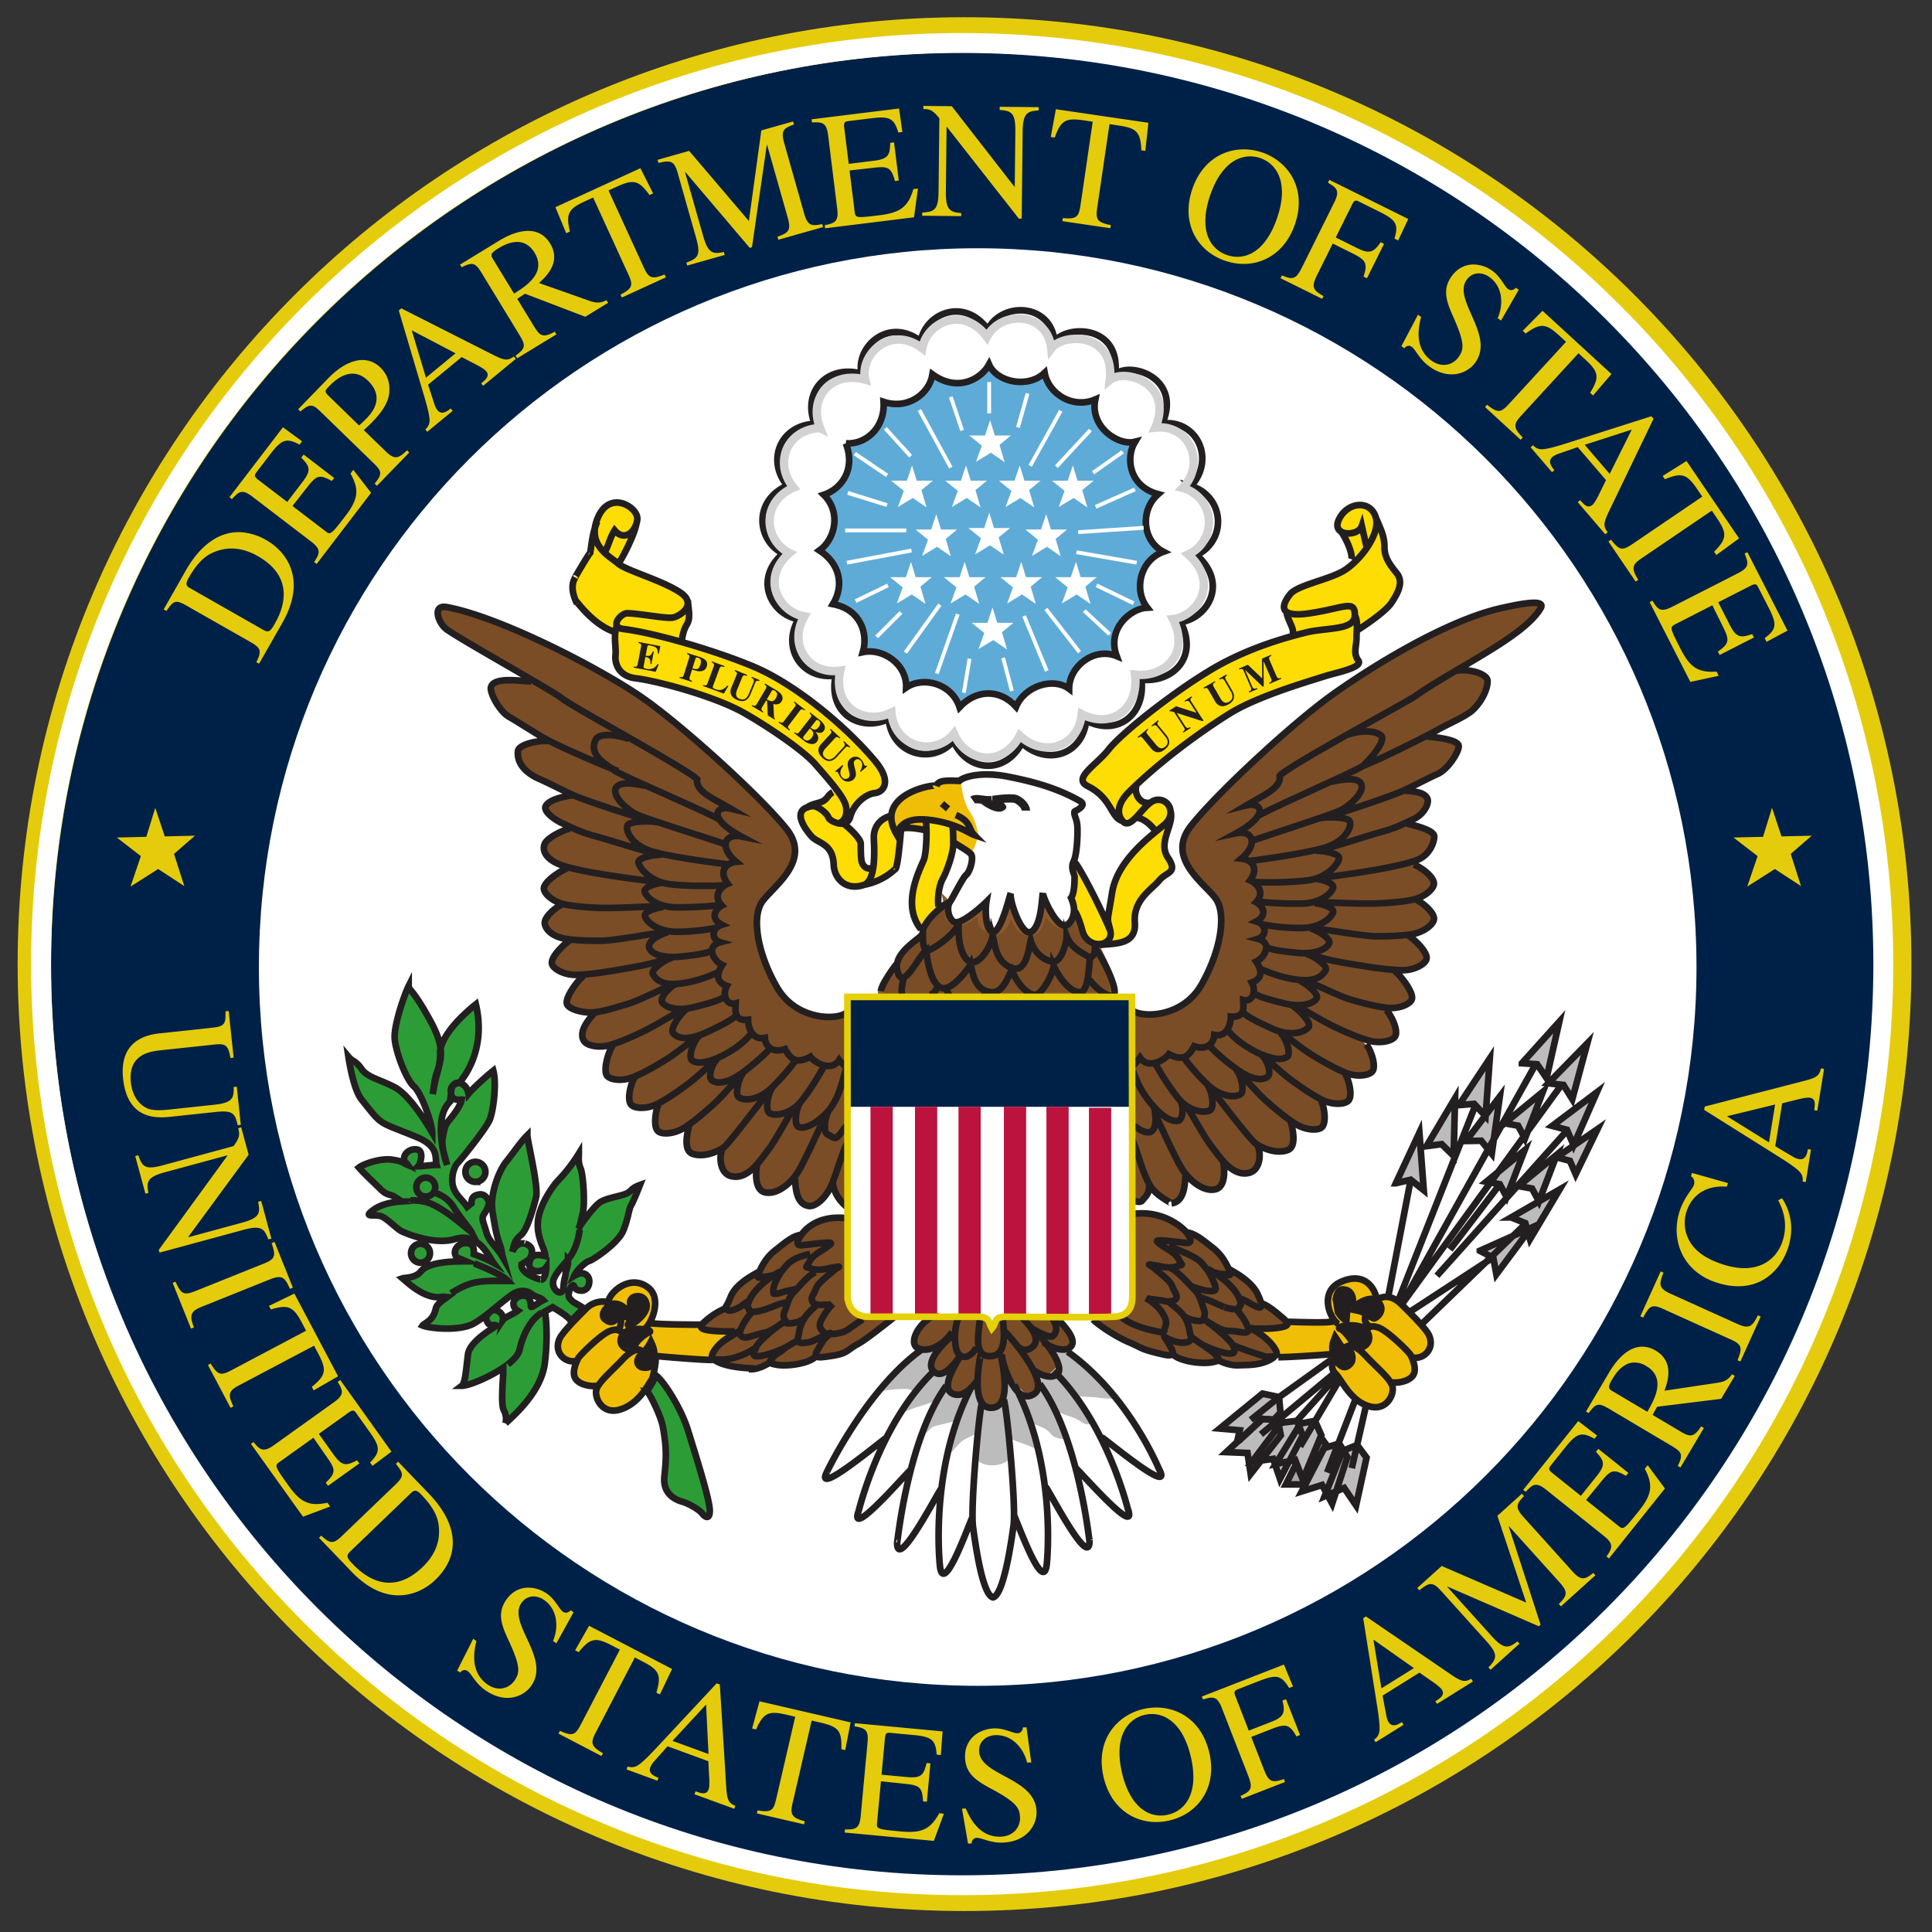 <svg xmlns="http://www.w3.org/2000/svg" xml:space="preserve" height="101.13" viewBox="0 0 101.127 101.127" width="101.13"><rect x="0" y="0" width="101.127" height="101.127" fill="#333333" stroke="none"/><path d="M50.487 98.68c26.63 0 48.215-21.588 48.215-48.215S77.116 2.25 50.487 2.25C23.86 2.25 2.272 23.837 2.272 50.465S23.86 98.68 50.487 98.68z" stroke="#e4cc0d" stroke-miterlimit="10" stroke-width="2.697" fill="none"/><path d="M50.45 98.305c26.385 0 47.774-21.39 47.774-47.774 0-26.385-21.389-47.775-47.774-47.775-26.384 0-47.774 21.39-47.774 47.775 0 26.384 21.39 47.774 47.774 47.774" fill="#002147"/><g fill="#fff"><path d="M88.8 50.618c0 20.778-16.845 37.623-37.624 37.623S13.552 71.396 13.552 50.618s16.845-37.624 37.624-37.624S88.8 29.839 88.8 50.618"/><path d="M49.813 43.155c.09.137.09.547.09.914.185.137.732.433.915.616.187.189-.045.96-.228 1.097-.184.138-.731 1.257-.869 1.44s-.137.73.183 1.005c.32.273 1.507-.796 1.736-1.025-.091.55-.005 1.5.32 1.572.411.092.862-1.76.954-2.034-.092.365.563 2.281 1.056 2.034.549-.274.576-1.807.623-2.034 0 .227.84 2.126 1.342 1.622.503-.5.229-1.14.138-1.37.182-.227.182-.958.182-1.096 0-.136-.229-.456-.046-.821.182-.366.226-1.575.182-1.92-.045-.365-.182-.48-.136-.685.001-.011.707-.301.274-.549-1.165-.661-2.375-1.004-3.793-1.279-1.397-.27-2.31.025-2.512.23-.708-.025-1.096-.047-1.211.273.056-.156-3.313.389-2.078 2.512.182-.456.501-.913 1.827-.73 1.326.183 1.964.684 2.238.775-.319-.318-.136-.685-.959-1.05M42.65 22.105c-.663-1.644.619-3.133 2.455-2.626-.33-1.337 1.36-3.017 3.096-1.703.263-1.474 2.273-2.307 3.508-.616.752-1.463 3.288-1.383 3.493.629.655-.873 3.473-.869 3.177 1.712.845-.686 3.493.229 2.467 2.581 1.828-.206 2.786 1.897 1.496 3.28a1.927 1.927 0 0 1 .297 3.608c1.725 1.542.491 3.346-.834 3.506.96 1.874-.458 3.199-2.056 3.016.228 1.804-1.234 2.993-2.89 2.148-.194 1.804-2.079 2.375-3.369 1.164-.891 1.713-2.89 1.497-3.576-.103-1.085 1.291-3.243.709-3.392-1.152-1.393.695-3.21-.195-2.776-2.274-1.701.251-2.855-1.37-1.952-2.948-1.383-.227-2.388-2.077-.8-3.436-1.337-.652-1.61-2.731.217-3.554-1.107-1.336-.342-3.163 1.439-3.232M46.375 75.118c-.41.276-3.861 3.177-3.136 1.805-.07.133 2.016-4.28 4.931-6.375l7.664.092c3.197 2.284 4.725 6.036 4.796 6.169.731 1.37-2.604-1.416-3.015-1.691"/><path d="M55.1 71.642c2.799 2.76 3.839 7.108 3.887 7.25.508 1.467-2.347-1.81-2.71-2.145"/><path d="M54.375 72.33c2.095 2.864 2.612 8.501 2.604 8.179.045 1.599-2.059-2.496-2.285-2.786"/><path d="M53.05 72.38c2.193 4.146 1.729 9.089 1.69 9.412-.185 1.588-1.56-2.325-1.74-2.646M48.75 71.742c-2.789 2.77-3.814 7.123-3.863 7.263-.5 1.471 2.343-1.818 2.704-2.153"/><path d="M49.475 72.417c-2.085 2.873-2.581 8.512-2.574 8.19-.039 1.598 2.076-2.505 2.3-2.797"/><path d="M50.8 72.468c-2.179 4.155-1.695 9.096-1.655 9.418.191 1.588 1.55-2.33 1.731-2.652"/><path d="M51.35 73.243c-.181.64-.619 5.576-.478 6.58.142 1.005.498 3.55 1.047 3.683.548-.135.937-2.762 1.075-3.768.136-1.005-.322-5.94-.504-6.578M59.25 52.242l.022 15.648c0 .662-.25 1.096-1.05 1.096-.548.048-5.573 0-5.573 0-.663 0-.458.298-.732.618-.182-.32-.09-.618-.73-.618H45.61c-.799.026-1.106-.33-1.244-.925l-.01-15.819H59.25z"/></g><path d="M49.844 40.757c-.279 0-.733-.026-.809.201-.734.128-1.475.446-1.822.733-.43.355-.507.582-.557.884 0 0-.005 1.256.108 1.002.173-.39.433-.174.433-.174s.695-.159 1.303.043 2.025.75 2.355 1.18c.177-.254.406-.91.331-1.088-.077-.176-.086-.532-.432-1.062-.38-.583-.404-1.365-.481-1.518-.075-.176-.237-.201-.429-.201zm21.162 26.199a1.576 1.576 0 0 0-.85.158c-.632.304-.862 1.216-.228 2.051-.229.025-2.529-.001-2.504.049.096.194-.228.304-.481.33s-1.012.05-1.568-.027c.101.052.708.431.961.634.252.203.608.556.48.86.178.026 1.29-.051 1.62-.051.327 0 1.339-.101 1.339-.101s.052.127.077.253c-.128.127-.127.48-.051.631.076.153.438.601.607.811.201.252.227.658 1.137 1.037.91.38 1.544-.556 1.266-1.238.177.075.758.024 1.062-.203.304-.229.178-.607.025-1.088.127.025.43.05.758-.229.329-.279.203-.935.102-1.062s-1.037-1.138-1.492-1.567c-.455-.43-.811-.304-1.19-.203-.025-.127-.251-.709-.504-.861a1.422 1.422 0 0 0-.566-.184zm-37.66.172c-.415-.043-.981.158-1.487 1.012-.86 0-1.214.251-1.771 1.011-.556.759-.809.607-.809 1.366 0 .758.609.81.862.709-.203.657-.053 1.364 1.111 1.314-.253.759.507 1.57 1.266 1.215.758-.354 1.416-1.165 1.619-1.568.202-.405.15-.911.15-.911v-.304s.912.152 1.367.152c.608.05 1.416.051 1.67.051-.101-.304.707-1.518 1.315-1.518-.962.153-1.873.051-1.873-.252l-2.832-.152c.81-1.416.203-1.567-.049-1.871-.095-.114-.291-.228-.539-.254z" fill="#f0be07"/><path d="M80.223 31.579c-.455 0-2.177.2-3.49.857L73.09 34.26c-1.72.86-3.492 2.327-4.654 3.187-2.021 1.493-3.339 3.034-4.756 4.299-1.416 1.265-1.82 2.075-1.72 2.885.1.809.456.96 1.163 1.77.71.81.758.961.758 2.074s-.606 2.833-1.67 3.894c-1.061 1.063-2.426.71-2.982.457l.049 9.965s.152.304.304.254c.152-.051.355-.456.506-1.164.203.405.86 1.164 1.518 1.011.375-.086.353-.355.506-1.316.353.304 1.062.861 1.517.66.457-.204.405-.405.457-1.418.505.608 1.161.606 1.465.402.303-.2.457-.606.203-1.263.457.405 1.568.304 1.82.101s.202-.556-.05-1.416c.355.354 1.264.61 1.619.407s.254-.66-.049-1.518c.253.151 1.214.353 1.416.15s.254-.759-.101-1.466c.303.15 1.225.16 1.365-.102.455-.859-.658-1.822-.658-1.822s-.1-.1.304.05c.405.154 1.215.305 1.518 0 .304-.302-.001-.909-.406-1.515.405.101 1.116-.203 1.316-.457.204-.253-.407-1.061-.81-1.617.403 0 1.519 0 1.619-.455.1-.457-.304-.911-1.063-1.315.355-.102 1.216-.357 1.367-.762.153-.405-.254-.807-.861-1.162.506-.202.76-.254.861-.709.101-.456-.454-.96-1.113-1.213.506-.152 1.113-.659 1.164-1.164.05-.506-.608-.657-1.418-.91.709-.304 1.164-.861 1.063-1.215-.1-.353-.507-.454-1.215-.506 0 0 1.57-.708 1.974-.96.404-.253.81-.66.86-1.215.05-.557-.86-.506-1.62-.707.304-.153 1.976-.911 2.38-1.215.404-.304.91-1.265.757-1.67-.15-.404-.607-.556-1.568-.453 0 0 .81-.457 1.266-.71.455-.253 2.479-1.72 2.984-2.276.506-.555.204-.555-.252-.555zm-57.064.201c-.455 0-.354.406.152.961.505.558 2.377 1.617 2.832 1.871a78.419 78.419 0 0 1 1.772 1.063c-.961-.102-1.922-.304-2.074.101-.152.404.352 1.366.757 1.67.405.304 1.822 1.213 2.125 1.365-.758.203-1.618 0-1.568.557.051.556.458 1.012.861 1.266.405.252 1.871 1.01 1.871 1.01-.708.05-1.162.252-1.263.607-.101.354.505.81 1.213 1.113-.81.253-1.417.556-1.366 1.063.05.505.809.759 1.315.91-.658.254-1.416.76-1.315 1.215.1.455.557.505 1.063.707-.608.355-1.163.81-1.012 1.214.153.407.86.66 1.518.71-.759.406-1.164.859-1.063 1.314.102.455 1.062.607 1.467.607-.405.557-.86 1.216-.658 1.467.202.254.911.556 1.316.455-.405.608-.71 1.214-.406 1.518.304.304 1.148.222 1.518 0 .253-.151-.303.404-.303.404s-.506.506-.05 1.367c.137.26 1.063.253 1.366.102-.353.707-.304 1.264-.101 1.467s1.162-.001 1.416-.153c-.304.86-.403 1.315-.05 1.518.354.201 1.263-.05 1.618-.404-.252.86-.303 1.213-.05 1.416s1.365.304 1.82-.1c-.253.656-.1 1.061.203 1.264.304.202.96.202 1.467-.405.05 1.01 0 1.213.455 1.415.455.202 1.163-.353 1.517-.657.152.962.297 1.078.658 1.213.405.153 1.165-.505 1.368-.91.15.707.606 1.113.757 1.166.152.049.051-.256.051-.256l.051-9.965c-.556.253-1.922.609-2.984-.455-1.063-1.06-1.823-2.631-1.823-3.744 0-1.114 0-1.365.71-2.174.707-.81 1.085-.965 1.212-1.771.151-.961-.91-2.174-1.87-3.186-1.31-1.377-2.68-2.53-4.452-4.048-1.099-.943-3.085-2.176-4.807-3.036-1.112-.557-2.412-1.156-3.642-1.772-1.316-.656-3.136-1.06-3.592-1.06zm26.398 15.486c-.556.354-1.053.752-1.154 1.207-.102.455-.203.506-.203.506s-.101.101-.405.354a4.54 4.54 0 0 0-.707.76c-.101.152-.101.404-.101.404s-.052.051-.356.455c-.302.405-.556.608-.506 1.215l12.041-.051s.1 0 .1-.405c0-.403-.808-2.023-.961-2.326-.302-.051-.354-.052-.557-.406s-.302-.708-.302-.86c0-.152-.229-.454-.229-.454-.125.808-.429.757-.682.757s-.808-.607-.91-.86c-.152.76-.255 1.113-.558 1.214-.304.101-.657-.05-.86-.453-.2-.405-.302-.71-.302-.71-.152.558-.303.86-.557 1.063-.253.203-.86-.05-.961-.353-.102-.304-.05-.71-.05-.71-.608.507-1.114.81-1.417.657-.303-.151-.306-.39-.306-.54 0-.152-.057-.464-.057-.464zm10.475 16.275a3.747 3.747 0 0 0-.703.008s.05 1.161 0 2.072c-.051.91.102 2.48-.252 2.936-.355.456-.86.403-2.074.353 0 0 .455.354.658.557.201.202 1.163.7 1.668.91.607.254 1.266.608 2.125.557.456.253.911.353 1.365.353.456 0 .963-.05.963-.05s.366.21.76.253c.455.052.808.05 1.414-.152.607-.202.912-.101.76-.607-.152-.505-.659-.859-1.315-1.215 0 0 .91.053 1.315.053.405 0 .808-.203.707-.356-.102-.151-.607-.658-1.366-1.012 0 0-.201-.404-.404-.707-.204-.303-.456-.607-1.314-1.115 0 0-.405-.555-1.114-1.262-.708-.708-1.013-.558-1.013-.558s-.555-.403-.707-.506a3.1 3.1 0 0 0-1.473-.512zm-15.676.21c-1.011-.102-1.974.303-2.277.759-.304.456-.15.152-.15.152s-.507 0-1.215.707c-.708.709-.961 1.164-.961 1.164-.86.507-1.317 1.011-1.52 1.315-.201.304-.201.658-.201.658-.759.354-1.061.607-1.162.758-.103.151 0 .406.404.406h1.365c-.632.43-.912.62-1.228 1.024-.15.193-.29.443.316.644.608.203 1.874.506 2.178.254.304-.254.506-.355.506-.355s0 .203.455.203c.456 0 1.466-.103 1.87-.455.86.05 1.619-.253 2.075-.557l1.871-1.518c-1.214.05-1.72.102-2.074-.353-.354-.456-.2-2.025-.252-2.936-.05-.91 0-1.87 0-1.87zm4.408 5.1s-.504.506-.707.811c-.202.303-.154.508-.053.76s.862.15 1.418-.355c0 0-.203.252-.404.607-.202.354-.255.91.049 1.06.304.153.456.051 1.215-.757 0 0-.151.406-.354.709-.202.303-.456.808-.05 1.162.403.354.737.24 1.242-.518 0 0-.23.695-.116.985.15.375.693.52 1.098.343.649-.282.557-1.365.506-2.275.354 1.112 1.315 1.87 1.518 1.668.32-.32.365-.65.062-1.36.303.254.596.399.95.044.354-.353.152-.605-.253-1.313.253.253 1.164.303 1.317 0 .151-.304-.406-1.014-.912-1.57 0 0-2.176.05-2.682.05-.506 0-.454.254-.707.608 0-.709-.61-.658-.61-.658h-2.527z" fill="#7a4d26"/><path d="m81.623 53.487-1.957 2.17.797.055.492.724.668-2.949zm1.467 1.13-2.043 2.089.79.088.466.744.787-2.92zm-5.106.794-1.613 2.44.797-.065.576.621-1.006 1.32.799-.011.553.68.42-2.993-.743.975.217-2.967zm2.778 1.742L78.76 58.8l.707.128.357.668.938-2.443zm2.826.025-2.334 1.76.771.205.346.805 1.217-2.77zm-7.42.307L74.674 60l.793-.106.625.616.076-3.024zm7.455 1.623-2.137 1.475.696.185.298.698 1.143-2.358zm-9.322.182-1.235 2.65.778-.183.685.546-.228-3.013zm5.504.924L77.8 61.862l.705.129.36.666.939-2.444zm1.69.228L79.49 62.09l.705.127.362.67.937-2.445zm.142 1.826-2.534 1.46.74.296.1.34-2.48 1.111.707.371.158.862 1.65-2.223.112.38 1.547-2.597zM49.16 70.327s-.607.152-.86.353c-.592.475-.91.759-1.416 1.215-.506.455-1.365 1.114-.86.963.506-.152 1.113-.154 1.417-.154.304 0 .404.203.404.203s-.505.76-.656.96c-.153.203-.305.354-.305.354s.253-.202.557-.353c.304-.153 1.012-.354 1.012-.354l.554-.2c-.403.555-.402.908-.554 1.212-.152.304-.305.709-.305.709.607-.355.456-.507.86-.607.404-.102.86-.203.86-.203h.253c-.303.657-.506 1.418-.506 1.418 0 .15-.1.455-.1.455.455-.405.657-.761.91-.913.253-.15.608-.302.608-.302h.2s-.15.81-.15 1.215c.253.556 1.416.503 1.77.048.05-.303-.05-1.11-.05-1.11.505.353 1.467.404 1.618.91-.101-.405-.506-1.67-.506-1.67.76.25.912.354 1.114.607.202.252.758.252.758.252-.152-.555-.504-1.467-.504-1.467.708.304.96.304 1.314.557.354.253.606.05.606.05s-.15-.456-.606-1.062c-.197-.263-.259-.319-.3-.35.804.084.92.048 1.21.096.305.051.71.053.71.053s.15.202-.153-.305c-.304-.505-2.025-1.973-2.227-2.174-.556 0-.81-.053-.96-.154.456.759.557.912.253 1.215-.303.303-.91-.15-.91-.15.304.707.252 1.314-.101 1.515-.355.204-1.418-1.112-1.47-1.365.102.81-.048 1.821-.554 1.972-.506.153-.658-.2-.76-.656a4.451 4.451 0 0 1-.101-.86c-.608.76-.808.96-1.315.81-.506-.154-.354-.76-.304-.91.05-.153.455-.913.455-.913-.708.759-.86.758-1.162.506-.304-.253-.305-.605-.102-.809.201-.2.353-.607.353-.607zm16.902 3.95-1.873 1.737 1.113.043.166 1.098.545-.7.63-.089.36 1.049.483-.924.31-.064.404 1.027.965-2.326-.332-.752-.758.144-.08.13-.107-.274-.818.101-.123.164-.063-.318-.822-.047zm4.04 1.286-.788.237-1.17 2.269 1.062-.336.211.39-.08.204.154-.067.243.448.209-.64.418-.18.625.915.546-2.504-.494-.66-.713.295-.222-.37z" fill="#bdbcbc"/><path d="M49.562 47.267c-.556.354-1.052.752-1.153 1.207s-.203.506-.203.506-.101.101-.405.354a4.548 4.548 0 0 0-.707.758c-.102.153-.102.405-.102.405s-.05.052-.355.455c-.302.405-.556.608-.506 1.214l12.041-.05s.1 0 .1-.405c0-.404-.808-2.024-.96-2.326-.303-.051-.355-.051-.557-.405s-.304-.709-.304-.86c0-.153-.227-.455-.227-.455-.125.809-.43.759-.683.759s-.809-.608-.91-.86c-.152.758-.254 1.112-.557 1.213s-.658-.05-.86-.455c-.202-.405-.304-.708-.304-.708-.151.557-.303.86-.556 1.062-.253.203-.859-.05-.96-.354-.103-.303-.052-.708-.052-.708-.607.506-1.113.81-1.416.657-.304-.151-.306-.39-.306-.54 0-.152-.058-.464-.058-.464z" stroke="#8c5a2d" stroke-miterlimit="10" stroke-width=".348" fill="none"/><path d="M32.395 26.372a.837.837 0 0 0-.4.037c-.457.176-.481.177-.684.658-.201.482-.379 1.72-.455 2.024-.075.303-.582.836-.732 1.09-.153.25-.38.91.025 1.44.404.53 1.49 1.417 1.97 1.519 0 0-.075.984.051 1.464.128.482.279.759.86.885.582.126 4.225.76 6.299 2.125 1.67 1.1 3.29 1.975 4.351 3.695 0 0-.33.33-.431.455s-.354.303-.987.504c-.632.203-.378.735-.252.963.126.228.616.768 1.114 1.06.43.255.455.861.48 1.266.025.405.404.758.658.86.253.101.734.051.987-.051.252-.1.606-.127.783-.227.177-.102.86-.555.912-.859.05-.304.08-1.617.08-1.617-.348-.13-.348-.955-.348-.955-.506.177-1.023.496-.998 1.23.025.734.051 1.265-.025 1.492-.355.153-.506.025-.582-.455-.075-.48.077-.733-.252-1.138-.329-.405-.76-.71-.76-.71.379-.126.353-.125.404-.427.035-.213.33-.558.48-.709s.508-.405.938-.455c.43-.051.601-.57.051-1.365-.911-1.315-1.721-1.847-3.139-3.137-1.746-1.59-5.083-2.91-7.158-3.39.103-.506.264-.875.406-1.266.1-.278.05-1.186-.785-1.541-1.288-.546-1.895-.759-2.199-.885-.304-.126-.76-.432-.76-.432.354-.506 1.037-1.612 1.037-2.173 0-.588-.498-.92-.939-.975zm38.922.057c-.395-.015-.92.234-1.035.443-.151.277-.455.581-.076.986.38.405.708 1.343.556 1.67-.153.33-.177.203-.177.203s-.733.43-1.163.557c-.43.126-1.721.43-2.025 1.06-.304.633-.15.581-.05.836.1.252.304.81.304.91v.204s-.708.201-1.037.302c-.329.102-2.15.783-2.682 1.088-.531.304-2.832 1.823-2.832 1.823-.582.428-2.049 1.643-2.605 2.199-.558.556-.684.785-1.114 1.215-.43.43-.91.886-.681 1.062.227.176.784.48.986.682.201.202.353.582.606.885.253.303.657.76.986.457.144-.133.166-.163.174-.178a.663.663 0 0 1 .408.101c.177.127.405.303.506.405s.125.2.125.2-.757.685-1.06.99c-.303.303-1.088 1.415-1.14 1.921-.05.505-.251 1.138-.251 1.44 0 .305.05.761.05.761s-.353-.81-.48-1.062c-.126-.254-.96-1.848-1.088-2.026a8.327 8.327 0 0 1-.305-.478c-.075.152-.125.354 0 .732.127.379-.108.985-.152 1.114-.05.152.129.278.129.505s.023.229.023.229.101.1.153.225c.05.128.254.735.33.886.075.152.1.633.808.658.71.027 1.493-.126 1.696-.378s.277-1.112.277-1.391c0-.279.556-1.012.809-1.215.253-.202.937-.709 1.039-.887.101-.176.025-.453-.153-.656-.176-.202-.38-.682-.05-1.416.328-.734.176-1.24-.051-1.494-.228-.252-.608-.126-.861.025-.253.153-.581-.15-.708-.302-.126-.151-.277-.48.229-.936s2.135-1.828 3.187-2.63c.96-.734 2.53-1.594 4.122-2.1.785-.228 2.934-.834 3.34-.934.404-.102.531-.203.632-.254.1-.051.168-.118-.027-.508-.101-.202.027-.681.027-1.035v-.328s.428-.306.707-.482c.279-.178 1.165-.886 1.315-1.239.152-.355.456-.758 0-1.39-.455-.633-.555-.71-.555-1.367 0-.658-.507-1.668-.836-1.973a.506.506 0 0 0-.33-.115zm-22.866 16.48c.152.607.101 1.568 0 1.922-.1.353-.707 1.467-.707 2.023s.102 1.468.506 1.822c0 0 .202-.405.406-.658.201-.252.455-.455.455-.455 0-.76.1-1.314.303-1.82.202-.507.555-1.316.555-1.62 0-.303-.202-1.013-.202-1.013s-.304-.049-.709-.1a5.533 5.533 0 0 1-.607-.101z" fill="#fddd04"/><path d="M44.275 23.205c.525 1.37-.229 2.387-1.154 2.695.915.904.607 2.307-.227 2.912 1.05.685 1.312 1.794.707 2.81 1.452.275 1.85 1.543 1.565 2.513 1.04-.228 2.31.622 2.265 1.856.888-.61 2.384-.222 2.795 1.023.845-.903 2.068-.994 2.959-.023.458-1.096 1.953-1.554 2.775-.937 0-1.188 1.325-2.193 2.49-1.713-.525-1.416.709-2.49 1.599-2.536-.73-.936-.366-2.489.846-2.924-1.097-.571-1.235-2.17-.275-3.015-1.519-.406-1.717-1.902-1.211-2.741-.868.229-2.375-.778-2.078-2.216-1.165.502-2.445-.274-2.651-1.394-.89.845-2.512.48-2.911-.434-.411.754-1.634 1.473-2.959.515-.16 1.004-1.267 1.861-2.559 1.439.08 1.404-.982 2.25-1.976 2.17" stroke="#231f20" stroke-miterlimit="10" stroke-width=".348" fill="#5fabd7"/><path d="M50.912 41.88c.19-.135.595.046 1.005 0-.186.021 1.024-.173 1.28-.046.365.183.503.457.503.595" stroke="#231f20" stroke-miterlimit="10" stroke-width=".434" fill="none"/><g fill="#231f20"><path d="M51.275 41.955c.233 0 .893-.091 1.096-.091.229.228.503.411.092.595-.412.182-1.325-.504-1.188-.504M32.287 69.017c-.277.38-.577.065-.607.05-.091-.045-.259-.317.151-.682.411-.365.935.076 1.189.412.289.387-.099.062-.534.154l-.198.066zM33.963 69.755c.41-.138-1.047-.384-1.365.12-.32.503.202.802.378.759.184-.045.19-.069.323-.308.115-.206.526-.525.663-.571M34.088 71.492s-.153.153-.447.09c-.261-.056-.373-.335-.138-.617.23-.275.332-.256.572-.731.139.297.241.55.139.955l-.126.303zM71.9 69.017c.096.032.585-.333.334-.745-.464-.758-1.546.31-1.474.23-.099.11.508.034.786.35l.354.165zM70.162 69.567c-.412-.134 1.062-.4 1.384.102.323.498-.081.908-.475.87-.187-.02-.211-.125-.343-.365-.118-.204-.43-.562-.565-.607M69.75 70.655c-.025-.279.029-.378.141-.676.156.227.235.397.441.626l.38.176c.04.045.17.396-.026.608-.304.328-.506.126-.734-.127l-.202-.607z"/></g><path d="M21.395 51.614c-.229.456-.777 2.057-.73 2.742.045.685.592 2.147 1.003 2.512.412.365.96 1.965.96 2.422-.32-.548-1.187-1.965-1.963-2.377-.777-.41-1.419-.503-1.739-.96s-.456-.364-.683-.638c.09.594.318 1.78.683 2.238 1.145 1.43.79 1.104 2.88 1.965 1.228.505.946 1.116 1.05 1.463-.275 0-.731.07-.961.07.115-.113.296-.746 0-.859-.29-.11-.684.102-.729.377-.046.274.09.275.182.412-.32-.137-.228-.184-.822-.275-.594-.092-1.507.228-1.735.412.32.365.867.867 1.141 1.14.274.274.428.256.656.348l.446.285c-.67.047-1.15.194-1.512.465-.549.411.136.184.455.32.32.137.779.639 1.053.778.275.136 1.735.729 2.785.41 1.25-.38 1.783.928 2.012 1.234-.412-.23-.794-.36-1.024-.45.026-.355-.05-.581-.44-.579-.383.003-.723.43-.445.756l.48.203c-.41 0-1.922-.026-2.364.525-.287.358-.823.32-.96.366.32.273 1.235 1.142 2.102.96l.235.02c-.27.201-.545.363-.6.62-.137.64-.593.73-.685.868.32.137 1.874.319 2.65-.091.659-.35 1.676-1.331 2.146-1.6.32-.181.686-.138.914.045.23.184.412.139.594.32-.274.138-.638.457-.638.32 0-.274-.081-.632-.502-.548-.458.092-.549.548-.184.777-.227.181-.686.341-.777.479.067-.343-.387-.64-.616-.457-.228.183-.355.328-.177.607.148.234.32.06.457.152-.183.138-1.4.82-1.49 1.504-.092.686-.138 1.507-.32 1.645.348 0 1.398-.426 2.163-.948v.303c-.086 1.28-.068 1.729.03 1.924a.948.948 0 0 1 .09.686c.548-.503 1.872-1.692 2.056-3.153.181-1.462.045-2.56 0-2.697l.41-.227c.229.137.864.507.955.737l.659-.694c-.413-.273-.562-.272-.745-.545-.13-.195.172-.9.276-.55.064.22.719.357.771-.262.025-.304-.252-.656-.783-.326.138-.32.605-.737.787-.782.184-.046 1.508-.914 1.781-1.6.274-.685.275-1.095.412-1.323.137-.23.457-1.053.457-1.053-.502.182-.411.321-.73.459-.32.136-1.051.228-1.371.455-.32.229-.876.989-1.059 1.264l.153-.658c.147-.454.038-2.067-.1-2.387s-.092-.594-.092-.777a8.276 8.276 0 0 1-1.05 1.37c-.32.322-1.05 1.371-1.096 2.239-.047.867.39 1.388.39 1.754-.505-.126-.79-.051-.836.406-.045.456.66.505.887.176 0 .137-.05.658-.28.658.003 0-1.085-.287-1.01-.809l.403-.253c.375-.625-.104-.8-.259-.835h-.002c-.32-.043-.531.2-.623.43.092-.458.143-.615.463-.887.319-.275.638-1.417.776-1.967.137-.548-.457-2.967-.457-3.242-.365.365-.686.868-1.096 1.37-.413.504-.868 1.737-.73 2.604.136.869.227 1.325.365 1.692.137.365.09.409.181.73-.32-.549-.73-.822-.867-1.326-.137-.501-.274-.685-.137-.912.138-.23.364-.55.227-.778-.136-.228-.273-.318-.5-.273-.229.046-.367.136-.367.457l-.229.182c-.273-.412-.595-.594-.732-1.051-.136-.456.05-1.05.23-1.235.183-.182 1.51-1.827 1.692-2.283.182-.456.364-1.873.181-2.556-.456.363-1.118.982-1.3 1.21-.045-.32-.254-.527-.483-.572.275-.32 1.418-1.783.87-4.113-.447.357-1.627 1.366-1.852 2.35-.04-.367-.165-.806-.479-1.39-.957-1.782-1.187-1.692-1.187-1.92zm1.6 4.09a5.1 5.1 0 0 1-.14.611c-.1.354-.151.709-.202.961l.101-.656c.037-.309.155-.593.24-.916zm.73 1.125a.638.638 0 0 0-.11.379c0 .456.505.347.555.353-.045.274-.354.723-.627 1.043-.275.319-.276.503-.367.96-.04.204-.005.48.047.737l-.064-.244c-.122-.963-.152-1.837.406-2.394l.05-.455a.392.392 0 0 1 .11-.38zm1.164 3.988a.524.524 0 1 0 .001 1.048.524.524 0 0 0 0-1.048zm-2.873 4.291a.493.493 0 1 0 0 .988.495.495 0 0 0 0-.988zm12.31 6.883c-.138.411-.458.822-.458.822.229.274.73 1.345.824 1.828.228 1.19.181 1.737.09 2.65-.096.958.64 1.232.96 1.325.318.091.868.411 1.005.594.136.182.41.385.41-.137 0-.593-.776-3.016-1.142-4.203-.365-1.189-1.324-2.65-1.69-2.88z" fill="#2c9d36"/><path d="M29.738 65.93c-.357.44-.544.613-.712.946-.228.458.138.823.32.778.183-.046.135-.264.183-.55.031-.189.082-.315.091-.503.068-.217.118-.418.118-.418v-.253z" fill="#fff"/><path d="m67.862 76.605-.548 1.098h1.005l1.005-1.92.182-.045-.361-.503-.941 2.219-.342-.849z" fill="#a7a5a6"/><path d="m56.437 27.855 3.427-.227m-9.503-5.096-.593-1.758m0 3.7-1.646-3.015m-.457 2.421-1.325-1.46m.091 2.465-1.69-1.142m1.69 2.696-2.056-.64m3.062 1.964h-3.198m3.471 1.052-3.38.638m2.148 1.189-1.692.822m2.377.594-1.28 1.28m3.313-1.69L47.39 34.16m2.742-2.011-1.098 3.106m4.57-3.015 1.187 2.879m-.046-3.244 1.76 2.26m.25-2.169 1.327 1.234m-.686-2.56 1.942.938m-2.993-2.673 3.153.548M57.35 26.53l2.056-.914m-2.194-.868 1.554-1.097m-3.472.777 1.781-1.918m-3.152 1.873 1.6-2.88m-1.737-.912-.503 1.782m-1.507-2.376v1.645m-1.028 12.837-.296 1.782m2.054-1.827.46 1.735" stroke="#fff" stroke-miterlimit="10" stroke-width=".2" fill="none"/><path d="m51.826 21.993-.267.801h-.825l.659.535-.309.844.783-.475.717.495-.266-.905.596-.494h-.842l-.246-.801zm-4.088 2.366-.267.802h-.823l.659.533-.309.844.781-.472.719.494-.268-.907.598-.492h-.844l-.246-.802zm2.828 0-.267.802h-.822l.658.533-.309.844.781-.472.719.494-.267-.907.597-.492h-.844l-.246-.802zm2.807 0-.268.802h-.82l.656.533-.308.844.781-.472.721.494-.268-.907.596-.492h-.842l-.248-.802zm2.783 0-.267.802h-.823l.657.533-.307.844.781-.472.719.494-.268-.907.598-.492h-.844l-.246-.802zm-4.375 2.476-.267.803h-.823l.659.535-.309.844.781-.475.721.492-.27-.904.596-.492h-.842l-.246-.803zm-2.773.08-.268.801h-.822l.658.535-.308.844.781-.473.721.492-.268-.904.596-.494h-.844l-.246-.801zm5.754 0-.27.801h-.822l.658.535-.308.844.781-.473.72.492-.267-.904.596-.494h-.844l-.244-.801zm-7.078 2.494-.268.803h-.822l.658.535-.309.842.782-.473.72.494-.267-.904.593-.494h-.841l-.246-.803zm2.81 0-.265.803h-.825l.658.535-.306.842.781-.473.719.494-.268-.904.598-.494h-.844l-.248-.803zm2.961 0-.267.803h-.821l.656.535-.308.842.781-.473.721.494-.268-.904.596-.494h-.842l-.248-.803zm2.863 0-.269.803h-.82l.658.535-.309.842.781-.473.719.494-.266-.904.594-.494h-.842l-.246-.803zm-4.365 2.389-.267.803h-.825l.659.533-.307.844.781-.475.719.494-.268-.904.598-.492h-.844l-.246-.803z" fill="#fff"/><path d="m66.95 73.13.074.811-.355.38-.587-.05-1.2 1.113-.126.076.138-.594-1.05-.091 2.238-1.828.868.183 2.779-1.996" stroke="#231f20" stroke-miterlimit="10" stroke-width=".348" fill="#bdbcbc"/><path d="M32.9 69.28c-.221.372 1.041-.395.954-.984-.085-.59-.678-.475-.783-.326-.108.154-.098.176-.043.445.047.23-.054.74-.128.865M70.025 68.63c.109.258.205.319.445.529.03-.275.019-.463.091-.76l.25-.335c.015-.059-.037-.429-.31-.523-.422-.146-.505.128-.585.459l.109.63z" fill="#231f20"/><path d="M30.338 64.38c-.052.481-.253 1.113-.532 1.441m38.078 8.55 2.089-2.327m.12.217-2.042 3.45m2.91-2.49-1.494 3.856m2.043-3.537-.753 3.31m-3.87-3.667-1.416 1.137m4.554-5.698c.11.258.205.319.445.529.03-.275.02-.462.092-.76l.25-.335c.015-.059-.038-.429-.31-.522-.423-.147-.505.127-.585.458l.108.63zm-37.133.657c-.222.372 1.04-.395.953-.984-.085-.59-.677-.475-.782-.326-.109.154-.099.176-.044.445.048.23-.054.74-.127.865zm-9.282-1.586c.365-.229.726-.411 1.024-.502.593-.184 1.416-.14 1.965-.14-.275-.32-1.364-.744-1.775-.925m3.54 2.579c-.657.405-1.017 1.259-1.172 1.957-.055.243-.292.505-.612.755m-3.82-8.978c.32.09.73.319 1.005.777.274.456.823 1.096.914 1.278-.365-.273-1.599-1.416-2.466-1.598a3.239 3.239 0 0 0-.73-.063m.805-.2a.495.495 0 1 0-.002-.99.495.495 0 0 0 .002.99zm15.486 7.64c.253-.202.978-.616.978-.616-.446.212-1.051.549-1.371 1.05-.288.453 0 .459.41.459s1.143-.184 1.783-.64m3.072-48.339c-.663-1.643.619-3.132 2.455-2.626-.33-1.336 1.36-3.016 3.096-1.702.263-1.473 2.273-2.308 3.508-.617.752-1.462 3.288-1.382 3.493.629.655-.872 3.473-.869 3.177 1.713.845-.685 3.493.228 2.467 2.58 1.828-.205 2.786 1.897 1.496 3.28a1.927 1.927 0 0 1 .297 3.608c1.725 1.543.49 3.347-.834 3.507.96 1.873-.458 3.198-2.056 3.016.228 1.804-1.234 2.992-2.89 2.147-.194 1.804-2.08 2.375-3.37 1.164-.89 1.714-2.89 1.498-3.574-.102-1.086 1.29-3.244.708-3.393-1.154-1.393.696-3.21-.194-2.776-2.273-1.701.252-2.855-1.37-1.952-2.947-1.383-.228-2.388-2.078-.8-3.436-1.337-.653-1.61-2.732.217-3.554-1.107-1.336-.342-3.163 1.439-3.233zM70.1 75.56l.425.709-.795 2.436-.528-.975-1.062.335 1.17-2.269.79-.236M67.855 76.6l-.548 1.098h1.005l1.005-1.92.182-.045-.361-.503-.941 2.219-.342-.849zm-1.853-1.522 3.816-3.182m-.99 2.475.333.751-.965 2.327-.403-1.028-1.02.211 1.298-2.116.758-.145m2.206 1.263.494.662-.548 2.503-.623-.916-1.024.439.94-2.374.761-.314m-4.154-1.316.16.81-1.577 2.022-.166-1.097-1.112-.044 1.872-1.738.823.047m1.003.052.303.768-1.188 2.272-.359-1.049-1.105.155 1.532-2.043.817-.103m9.574-8.9 2.669-1.194-1.804 2.427-.158-.862-.707-.371zm-3.07 3.866 5.437-5.254m-.338-1.997 2.003-1.648-.938 2.445-.36-.67-.705-.127zm-1.691-.229 2.005-1.647-.94 2.444-.359-.668-.706-.129zm.96-3.06 2.002-1.648-.937 2.443-.36-.668-.705-.128zm-.347 3.321-2.514 3.29m6.032-6.122-6.715 7.492m5.161-11.056-7.007 12.563 8.377-11.513M73.75 68.697l4.37-2.855m-.899-7.972L73.2 68.056m.64-6.303-1.176 6.123m6.435-4.152 2.533-1.46-1.547 2.599-.245-.843-.74-.296zm2.384-3.146 2.135-1.475-1.142 2.358-.3-.698-.693-.185zm-.233-1.645 2.333-1.758-1.216 2.768-.346-.805-.771-.205zm-.208-2.23 2.043-2.09-.786 2.92-.465-.744-.792-.086zm-1.38-1.05 1.956-2.17-.666 2.95-.494-.726-.796-.053zm-2.927 4.07 1.77-2.325-.42 2.994-.553-.681-.797.012zm-2.066.271 1.494-2.514-.075 3.024-.626-.615-.793.105zm-1.606 1.941 1.234-2.65.228 3.015-.685-.547-.777.182zm3.304-4.089 1.613-2.439-.22 3.017-.596-.643-.797.065zm-46.636 8.078c-.356.44-.544.612-.711.946-.229.457.137.822.32.777.182-.046.135-.263.182-.55.032-.188.083-.315.092-.502.067-.218.117-.419.117-.419v-.252zm.607-1.721c.183-.275.738-1.034 1.058-1.263.32-.227 1.051-.32 1.371-.456.319-.137.227-.275.73-.457 0 0-.32.822-.456 1.051-.138.229-.138.639-.412 1.325-.273.685-1.598 1.552-1.782 1.599-.183.045-.65.461-.788.781.532-.33.81.024.785.327-.052.62-.708.482-.772.262-.104-.35-.405.355-.275.55.182.272.331.272.744.546l-.658.692c-.091-.23-.726-.6-.955-.736l-.41.228c.045.136.181 1.233 0 2.696-.184 1.461-1.509 2.65-2.057 3.152a.95.95 0 0 0-.09-.686c-.098-.195-.115-.642-.029-1.922v-.303c-.765.521-1.816.946-2.165.946.182-.137.229-.958.32-1.645.091-.685 1.309-1.365 1.491-1.502-.137-.093-.307.081-.456-.153-.178-.278-.051-.423.177-.607.23-.183.683.115.615.457.092-.137.55-.297.777-.478-.365-.229-.274-.685.183-.778.422-.084.503.274.503.549 0 .136.365-.184.639-.321-.183-.182-.365-.135-.594-.319-.229-.183-.594-.228-.914-.046-.47.268-1.489 1.251-2.147 1.6-.777.41-2.33.227-2.65.091.092-.138.548-.229.686-.869.055-.256.331-.417.6-.619l-.235-.02c-.868.182-1.781-.686-2.101-.96.136-.046.672-.008.958-.366.443-.551 1.954-.525 2.365-.525l-.48-.204c-.28-.325.062-.752.445-.755.39-.002.465.225.44.58.23.09.612.22 1.023.45-.229-.307-.761-1.616-2.011-1.236-1.05.319-2.512-.274-2.787-.41-.273-.139-.73-.641-1.05-.777-.32-.137-1.006.091-.457-.32.361-.272.842-.419 1.512-.465l-.445-.285c-.228-.093-.382-.073-.656-.347s-.822-.776-1.141-1.14c.227-.185 1.141-.505 1.735-.413s.502.137.822.275c-.09-.138-.228-.138-.182-.412.045-.275.437-.487.727-.377.297.112.115.746 0 .86.23 0 .688-.071.963-.071-.104-.348.177-.958-1.051-1.463-2.089-.861-1.734-.535-2.879-1.965-.365-.457-.593-1.644-.684-2.237.228.273.364.182.684.638s.961.55 1.737.96c.777.412 1.645 1.828 1.964 2.375 0-.456-.547-2.056-.959-2.42s-.96-1.828-1.005-2.513c-.046-.685.503-2.285.732-2.742 0 .228.228.137 1.186 1.92.961 1.782.264 2.307.172 3.085l-.1.657c.05-.253.1-.608.202-.962.101-.355.202-.707.185-1.318.181-1.007 1.415-2.057 1.872-2.423.549 2.33-.594 3.793-.869 4.113-.442.071-.467.331-.428.521l-.052.456c-.557.558-.526 1.431-.405 2.395l.247.923c-.047-.138-.32-.96-.229-1.418.091-.456.091-.64.366-.959.273-.32.583-.768.628-1.042-.05-.006-.555.101-.555-.355 0-.368.2-.568.428-.521.23.045.437.252.482.572.182-.229.845-.847 1.301-1.211.182.684 0 2.101-.183 2.557s-1.508 2.102-1.69 2.284c-.182.184-.366.778-.23 1.234.138.457.458.64.732 1.051l.228-.182c0-.322.138-.412.367-.458.227-.045.365.046.501.275.137.228-.09.548-.228.776-.137.228 0 .412.138.913.136.504.547.777.867 1.326-.09-.321-.045-.366-.182-.731-.138-.366-.229-.823-.365-1.691-.138-.868.319-2.1.731-2.604.41-.503.73-1.005 1.095-1.37 0 .275.595 2.695.458 3.242-.138.55-.458 1.692-.777 1.967-.32.272-.37.428-.462.886.091-.229.301-.473.622-.43-.257-.033.762.004.263.835l-.405.254c-.074.521 1.015.808 1.012.808.23 0 .28-.52.28-.658-.228.328-.932.28-.887-.177.046-.457.33-.53.835-.405 0-.366-.436-.886-.39-1.753s.776-1.918 1.096-2.239a8.28 8.28 0 0 0 1.051-1.371c0 .183-.046.457.092.777s.247 1.933.1 2.386l-.153.658zm-8.326 1.89a.495.495 0 1 0-.002-.99.495.495 0 0 0 .002.99zm2.873-4.232a.523.523 0 1 0-.002-1.046.523.523 0 0 0 .002 1.046zm8.978 10.948c.229.274.73 1.344.824 1.828.227 1.189.18 1.736.09 2.65-.097.957.64 1.232.96 1.325.318.091.867.411 1.005.594.136.182.41.385.41-.138 0-.592-.775-3.015-1.142-4.202-.365-1.19-1.323-2.65-1.69-2.88-.137.412-.457.823-.457.823zm17.546.541c-.181.64-.619 5.576-.477 6.581.14 1.004.497 3.55 1.046 3.683.549-.136.937-2.764 1.075-3.769.136-1.005-.321-5.94-.504-6.577m-1.69-.693c-2.178 4.155-1.696 9.096-1.656 9.419.191 1.587 1.55-2.33 1.731-2.653m-1.401-6.806c-2.085 2.872-2.582 8.51-2.574 8.187-.039 1.6 2.076-2.504 2.301-2.796m-.461-6.074c-2.789 2.77-3.814 7.123-3.863 7.263-.5 1.471 2.343-1.818 2.704-2.153m.58-6.302c-2.914 2.098-5 6.509-4.93 6.376-.725 1.373 2.727-1.528 3.136-1.805m6.671-2.742c2.194 4.147 1.729 9.09 1.691 9.413-.186 1.589-1.56-2.325-1.74-2.646m1.375-6.812c2.095 2.862 2.613 8.501 2.603 8.177.046 1.6-2.058-2.495-2.284-2.786m.412-6.076c2.799 2.758 3.84 7.107 3.889 7.248.506 1.468-2.349-1.808-2.713-2.143m-.445-6.111c3.198 2.285 4.725 6.036 4.796 6.169.732 1.37-2.603-1.417-3.015-1.692M49.9 69.895c.058-.116-1.599 1.27-1.05 1.864.548.594 1.356-.751 1.37-.726.03.056-1.205 1.735-.229 1.96.595.136 1.103-.658 1.24-.84m-2.472-3.228c-.795.505-1.122 1.341-.778 1.6.366.274 1.221.111 1.861-.804m.302-.688c-.274.777-.14 1.57-.014 1.767.319.501.837.046.975-.275m.203.481c.056-.19-.655 2.883.693 2.672 1.087-.172.324-2.87.367-2.879m2.878-1.874c.318.321 1.05 1.051.867 1.463s-.904.283-1.497-.128m.447-1.288c.182.274.365.685.046.96-.221.19-1.451-.646-.96-.275m-.183-.183c.503.411 1.705 1.84 1.433 2.389-.321.411-1.056.055-1.331-.174m-.56-2.706c.32.32 1.065 1.106.505 1.543-.412.318-.732-.047-.732-.047m-.608-.712c-.117-.131 2.354 2.543 1.476 3.18-1.003.726-1.737-1.684-1.703-2.067m17.402.228c-.076.176-.256.487.065.806.323.317.739 1.366 1.7 1.68.963.315 1.368-.601 1.275-1.011-.094-.41-.829-1.002-1.38-1.592-.482-.517-.85-.668-1.079-.466m-.682.127c-.025-.279.029-.378.141-.676.156.227.235.397.441.626l.38.176c.04.045.17.396-.026.608-.304.328-.506.126-.734-.127l-.202-.607zm.417-1.087c-.413-.135 1.06-.4 1.383.102.323.498-.08.908-.475.87-.187-.02-.21-.125-.343-.365-.118-.204-.43-.562-.565-.607zm1.733-.556c.096.03.585-.334.334-.745-.464-.76-1.547.31-1.474.228-.099.112.507.035.786.35l.354.167zm-.168.427c-.344-.136-.338-.543-.187-.593m-.132.732c.273-.048.317-.253.776-.073.457.18 1.56 1.248 1.651 1.43.093.183.37.775.098 1.097-.272.32-.865.37-1.094.325m-.804-4.308c.558-.354 1.01-.077 1.33.238.413.41 1.267 1.25 1.426 1.593.346.751-.331 1.314-.864 1.17m-1.889-3.12c-.094-.502-.624-1.383-1.854-.83-1.231.557-.491 2.088-.102 2.21m-3.373 1.709c-.591.479-1.414.422-1.881.446-.447.023-.922-.182-1.064-.275m6.009-.32c-.086.023-2.186.171-2.861.173m.427-1.854c.275-.002 2.056.079 2.421-.014m-4.43.344c.365.072 1.053.544 1.377 1.042.288.45.001.458-.41.46-.087.002-1.636-.525-1.785-.63m1.525-2.17c.366.134.75.468 1.073.74.32.272.413.41.002.502-.416.095-1.006.094-1.304.082-.273-.01-.445-.035-.445-.035m-2.404.89c.303.243.505.317.688.544s.275.273-.226.366c-.502.094-1.69-.036-2.059-.446m3.37-2.3c.32.362.506.682.598.955.094.274-.191.25-.519.19-.368-.067-.543-.016-.805-.092-.282-.083-1.106-.624-.983-.55.228.135 1.298.984 1.49 1.324.166.296.155.48-.18.458-.465-.03-1.135-.33-1.374-.45-.183-.09-.45-.328-.599-.396m1.948-3.585c.321.181 1.198.649 1.515 1.318.214.45.201.578.193.622-.045.184-.298.023-.71-.204-.257-.14-.258-.14-.44-.186m-1.654-1.545c.458.226 1.375.861 1.653 1.545.193.474.002.274.003.456s-.47.095-.778.004c.003.001-1.63-.75-1.25-.459m-1.713.135c.183.181.772.565.957.975.185.411.138.456.233.823.093.363-.22.393-.515.375-.445-.03-.878-.332-.86-.304.173.254.19.299.373.619.185.318-.004.4-.364.32-1.321-.293-1.142-.355-1.847-.647-.577-.238-1.53-.833-1.897-1.198m4.045-2.697c.412.18 1.006.88 1.28 1.153.276.274.34.631.462.959.108.287.061.401.004.547-.053.128-.183.139-.456.093-.275-.044-.413-.134-.642-.27m-.715-3.642c.505.252 1.384.531 1.705.895s.46.592.6.91c.138.32.165.434.114.509-.067.102-.491.045-.627 0-.139-.044-.537-.138-.674-.228m-.198-2.786c.457.045.916.453 1.329.77.413.319.643.636.873 1.138.233.5-.042.275-.27.276-.23 0-.642-.135-.642-.135m-4.04-3.02c1.647-.194 2.649.836 2.75.971.276.364.279.582-.043.548-.41-.043-1.097-.131-1.37-.13-.276.002-.046.137.137.275.185.136.689.361.874.726.183.364.275.228-.135.368-.413.137-.87-.043-1.235-.087-.388-.047-.092 0 .092.182s.804.61.919.91c.139.363.276.455.232.638-.046.183-.456.232-.731.14-.041-.012-.805-.097-.864-.13.608.354.843.713.962.96.203.424 0 .54.002.724 0 .183-.457.046-.824-.042-.608-.15-1.267-.445-1.473-.72M34.08 71.487s-.152.152-.446.089c-.261-.055-.374-.334-.139-.617.23-.275.333-.256.573-.73.138.297.24.55.138.954l-.126.304zm-.531-.784c-.091-.131-.488-.057-.966.463-.55.592-1.28 1.187-1.372 1.597-.09.413.32 1.326 1.28 1.006.96-.32 1.383-1.215 1.64-1.586.102-.266.227-.987.177-1.151m-.355-1.283c.411-.138-1.046-.384-1.365.12-.32.502.203.802.379.758.184-.045.19-.068.322-.307.115-.206.527-.525.664-.571zm-1.669-.74c-.277.38-.577.065-.607.05-.091-.045-.259-.318.151-.683.411-.365.935.076 1.189.413.289.386-.099.06-.534.153l-.199.067zm.07.602c.137-.119.189-.498.129-.669m.19.807c-.273-.047-.32-.252-.776-.07s-1.554 1.257-1.645 1.44c-.091.182-.365.777-.091 1.096.274.32.867.366 1.096.32m.723-4.311c-.302-.178-.912-.114-1.27.245-.412.411-1.261 1.256-1.417 1.598-.343.755.338 1.313.868 1.165m1.69-3.13c.092-.5 1.182-1.442 2.102-.684.776.639.016 2.172-.302 2.172m5.83 2.032c-.549 0-1.645-.092-2.101-.457.114.09-2.991-.171-3.098-.196M34 69.246c.365.091 2.466.091 2.741.091m3.655 1.918c-.138.093-.685.458-1.188.413m-1.188-3.2c-.365.138-.73.367-1.051.64-.32.274-.411.412 0 .503s1.214.079 1.487.079m2.67.835c-.273.274-.502.319-.684.548-.183.227-.274.275.228.365.503.092 1.69-.045 2.057-.457m-3.382-2.284c-.32.366-.503.686-.594.96s.136.411.457.319c.32-.09.594-.182.868-.228s1.234-.731 1.005-.594c-.228.137-1.37 1.005-1.508 1.372-.136.365-.228.501.183.456.462-.053 1.132-.338 1.371-.456.183-.093.548-.367.685-.32m-2.056-3.657c-.319.183-1.234.64-1.507 1.325-.274.687-.274.412-.229.594.045.184.274.184.686-.045.255-.141.319-.274.501-.32m1.646-1.554c-.458.23-1.371.87-1.645 1.554-.19.474 0 .275 0 .458s.47.091.776 0c.458-.138.96-.412 1.189-.367m1.599.092c-.184.183-.594.503-.778.914-.182.411-.136.457-.227.822s.319.274.592.23c.275-.046 1.554-.796.96-.32-.228.182-.365.455-.547.775-.184.32 0 .367.365.32 1.314-.163 1.061-.292 1.781-.685.41-.223 1.473-1.07 1.855-1.373m-4.093-2.374c-.411.183-.868.777-1.143 1.052-.272.275-.318.638-.456.96-.137.318 0 .411 0 .547 0 .138.184.138.456.093.275-.047.412-.139.64-.275m.229-3.336c-.411.092-.914.229-1.234.595-.319.365-.457.594-.594.912-.137.32-.09.458-.09.55s.457-.046.593-.092c.137-.046.547-.091.685-.183m.183-2.787c-.456.046-.913.458-1.325.778-.411.318-.64.638-.868 1.141-.228.501.045.275.274.275s.64-.138.64-.138m3.655-2.924c-1.648-.184-2.273.732-2.376.868-.274.365-.275.585.045.548.413-.044 1.098-.136 1.371-.136s.047.136-.137.273c-.183.138-.685.367-.868.732s-.273.228.138.365c.41.137.867-.045 1.232-.092.388-.047.093 0-.09.184-.183.183-.802.614-.913.913-.138.366-.275.457-.23.638.046.184.223.244.513.244.177 0 .534-.004.582-.051-.203.204-.354.399-.582.81-.228.411 0 .556.128.69.125.132.569.085.935-.008.259-.065.45-.268 1.086-.682m-1.565-7.17c.045.686.594 1.188.731 1.28m-2.398-5.52c-.235.25-.401 1.197-.135 1.33.37.184 1.168-.312 1.651-.94.603-.78.702-1.83.883-2.134m-.882 2.135c-.235.249-.4 1.198-.134 1.331.504.253.36.392.993-.45M32.35 40.36c-.349-.122-3.046-1.238-4.005-1.802-.636-.374-1.221-.765-1.692-1.033-.518-.293-1.034-1.28-.954-1.56.166-.576 1.677-.29 2.086-.302M34.178 43c-.732-.177-3.512-1.08-4.169-1.379-.672-.308-1.295-.636-1.79-.854-.626-.275-1.18-.765-1.108-1.452.036-.355 1.086-.59 1.685-.518m5.58 5.892c-.634-.123-2.554-.746-3.253-.93-.735-.195-1.127-.417-1.605-.627-.546-.239-1.082-.675-.955-.935.18-.366 1.04-.525 1.445-.576m4.471 4.53c-.645-.038-2.49-.303-3.201-.43-.733-.13-1.445-.271-1.934-.454-.676-.254-1.01-.694-.826-1.105.143-.326.928-.697 1.322-.804m4.742 4.071c-.645.018-2.423.12-3.144.093-.76-.028-1.336-.078-1.848-.176-.585-.114-1.086-.524-1.12-.812-.042-.355.85-.953 1.235-1.092m5.118 3.356c-.645.046-2.607.437-3.329.442s-1.299-.012-1.854-.095c-.589-.087-1.046-.39-1.122-.781-.07-.349.582-.896.96-1.053m5.493 2.81c-.591.325-2.025.538-2.735.664-.75.131-1.554.233-2.074.243-.595.012-1.171-.283-1.265-.557-.115-.338.603-1.048.949-1.265m5.275 2.375c-.607.225-1.615.775-2.308.982-.729.216-1.13.347-1.646.416-.59.079-1.358-.14-1.481-.403-.153-.32.542-1.247.86-1.502m5.134 1.782c-.564.315-1.366.825-2.018 1.138-.686.329-1.218.551-1.716.702-.571.172-1.206.043-1.369-.196-.392-.572.505-1.429.59-1.521m5.333 1.287c-.528.37-1.083.856-1.7 1.234-.648.396-1.155.672-1.637.872-.549.23-1.194.165-1.38-.056-.231-.271.055-1.272.297-1.601m5.489.662c-.494.416-1.003.948-1.584 1.378-.611.454-1.091.774-1.554 1.017-.527.275-1.175.268-1.38.065-.253-.25-.045-1.104.168-1.453m5.507-.036c-.454.46-.912 1.04-1.45 1.52-.565.508-1.014.873-1.452 1.155-.5.325-1.145.378-1.368.194-.277-.225-.147-1.094.032-1.461m3.401 2.3c-.499.324-1.137.513-1.641.335-.505-.179-.261-1.141-.173-1.506m4.075-1.635c-.345.421-1.974 2.579-2.261 2.806-.253.2-.308 1.328.379 1.505.902.233 1.59-.927 1.953-1.387.36-.46 1.125-1.883 1.305-2.16m1.68.357c-.264.595-1.156 2.546-1.468 3.024-.335.514-1.04 1.15-1.681 1.019-.64-.132-.468-1.322-.423-1.458m4.714-1.123c-.316.582-.643 1.928-.956 2.46-.352.596-.775.863-1.044.832-.733-.085-.695-1.136-.743-1.41m-1.176-4.773c-.235.25-.4 1.197-.135 1.332.37.183 1.181-.028 1.665-.654.654-.848 1.016-1.544 1.149-1.766m-4.178.276c-.253.23-.495 1.16-.24 1.315.353.215 1.097.083 1.71-.517.56-.544.983-1.061 1.243-1.426m-4.068-.103c-.278.2-.546.964-.31 1.145.329.25.96.084 1.664-.448.761-.575 1.167-.983 1.338-1.178m-3.662-.699c-.277.201-.613 1.104-.377 1.282.329.252 1.064.05 1.756-.335.835-.46 1.168-.868 1.339-1.062m-3.37-1.296c-.318.202-.904 1.042-.72 1.268.29.355.944.33 1.732-.036.949-.44 1.33-.659 1.532-.859m-3.127-1.664c-.319.125-.881.734-.696.967.255.326.931.42 1.697.222.924-.236 1.303-.365 1.516-.511M35.2 50.12c-.334.079-1.168.619-1.02.878.205.358.587.573 1.375.49.947-.102 1.772-.475 2.005-.588m-2.6-2.102c-.333.078-1.097.436-.975.808.128.392.862.548 1.65.465.947-.102 1.34-.174 1.572-.288m-2.486-2.308c-.342.037-1.072.236-.955.511.16.379.79.771 1.582.785 1.005.016 2.004-.167 2.169-.224m-2.808-2.351c-.34.036-1.07.236-.955.51.16.38.792.774 1.583.786 1.006.016 2.188-.079 2.353-.134m-3.04-2.625c-.41.004-1.277.15-1.23.423.05.274.603 1 1.656 1.127 1.051.13 2.696.09 2.832.044m-3.454-3.282c-.367-.088-1.463-.079-1.6.15-.134.231.147.959 1.11 1.317.962.357 4.21.74 4.21.74m-4.377-4.12c-.274-.044-1.327-.308-1.552.104-.225.413.512 1.093 1.017 1.362.505.27 4.581 1.514 4.72 1.605m-5.074-5.531c-.687-.223-1.556-.32-1.736.061-.383.815.604 1.289.974 1.59.276.227 5.41 2.42 5.55 2.602m6.666 10.04c-.452.461-2.645.48-3.666-1.246-1.02-1.729-1.401-3.735-.77-4.564.633-.828 2.541-2.124 1.248-3.758s-5.373-5.362-7.554-6.878c-2.206-1.535-7.42-4.217-10.219-4.738-.809-.15-.457.824-.046 1.143.621.481 5.614 3.255 6.062 3.631.517.435 6.472 3.642 7.073 4.234-.086.64.831.997 1.75 1.537-.733-.176-1.275.469.561 1.458-.87-.175-1.184.558-.264 1.327-.502.05-.955.465-.446 1.146-.319.14-.817.602-.31 1.145-.274.14-.68.645.009 1.005-.593.188-.543.782-.084.914-.772.201-.359.983.103 1.188-.252.383-.404.872.237 1.095-.249.443-.036 1.051.465.91.001.227-.175.96.646.861.004.366.194 1.095.878.952.05.594.554.773 1.055.585.325.592.646.772 1.329.4.138.227 1.058.86 1.508.17.14.182.4.423.4.423m15.818 6.118c.045.456-.21.627-.348.81s-.532-.029-.532-.029m12.062-22.707c.883-.33 3.24-1.512 3.884-1.873.663-.374 1.552-.729 1.919-1.097.549-.548.764-1.22.731-1.507-.04-.356-.96-.64-1.691-.503m-6.853 7.676c.731-.183 3.502-1.111 4.159-1.416.667-.313 1.287-.648 1.78-.87.545-.243 1.128-1.174 1.097-1.462-.04-.353-1.285-.453-1.691-.5m-5.528 5.937c.632-.13 2.547-.768 3.245-.958.732-.2 1.122-.427 1.597-.64.545-.244.86-.838.732-1.097-.183-.365-.828-.362-1.233-.41m-4.432 4.568c.645-.042 2.488-.324 3.198-.457.732-.137 1.442-.283 1.93-.47.674-.26.895-.932.902-1.22.008-.358-1.02-.583-1.417-.685m-4.704 4.111c.646.012 2.422.1 3.145.065.76-.035 1.334-.088 1.846-.192.583-.12 1.08-.533 1.111-.82.04-.355-.66-.885-1.047-1.02m-5.284 3.338c.645.041 2.61.414 3.332.414.72-.002 1.298-.024 1.852-.11.589-.093 1.105-.485 1.149-.77.055-.353-.623-.914-1.001-1.068m-5.468 2.858c.594.32 2.026.522 2.74.64.75.127 1.554.22 2.075.227.595.007 1.17-.295 1.26-.569.113-.339-.61-1.043-.959-1.256m-5.253 2.422c.607.217 1.62.76 2.315.96.73.21 1.292.342 1.81.407.59.075 1.195-.157 1.317-.421.15-.323-.554-1.243-.874-1.495M67.9 52.662c.566.31 1.372.812 2.026 1.12.689.321 1.224.54 1.724.686.572.166 1.205.033 1.367-.207.2-.298-.176-1.092-.453-1.392m-5.472 1.208c.531.367 1.09.848 1.71 1.22.653.39 1.161.664 1.644.86.552.223 1.196.152 1.382-.07.228-.273-.065-1.102-.31-1.428m-5.486.538c.499.412 1.012.94 1.596 1.365.615.448 1.099.765 1.563 1.002.528.273 1.177.259 1.38.056.252-.253.036-1.105-.18-1.453m-5.507.012c.457.458.92 1.03 1.462 1.509.57.502 1.022.861 1.462 1.141.503.32 1.149.369 1.371.184.274-.229.137-1.098-.046-1.463m-3.381 2.33c.503.32 1.143.502 1.645.32.503-.183.251-1.142.16-1.507m-4.089-1.6c.229.273 1.873 2.467 2.284 2.787.256.199.321 1.325-.364 1.509-.901.239-1.601-.915-1.966-1.373-.366-.456-1.141-1.872-1.325-2.146m-1.6.503c.23.501 1.053 2.33 1.417 2.878.34.51 1.05 1.142 1.69 1.005s.457-1.324.413-1.462m-4.753-1.142c.23.411.541 1.85 1.006 2.512.319.458 1.078.82 1.05.823.732-.091.687-1.143.732-1.416m1.135-4.782c.237.246.41 1.192.146 1.327-.369.19-1.183-.015-1.671-.638-.662-.842-1.03-1.534-1.164-1.755m4.179.24c.257.227.505 1.157.252 1.313-.351.218-1.095.09-1.715-.502a10.505 10.505 0 0 1-1.254-1.418m4.066-.135c.28.197.556.958.32 1.141-.327.254-.958.092-1.667-.435-.765-.566-1.175-.971-1.349-1.164m3.655-.73c.28.198.624 1.097.39 1.28-.327.252-1.063.054-1.76-.32-.838-.455-1.175-.86-1.347-1.052m3.357-1.325c.32.198 1.052.914.868 1.143-.285.356-1.079.456-1.868.097-.952-.432-1.336-.646-1.54-.846m2.962-1.662c.318.122 1.038.697.856.933-.253.328-.928.427-1.696.235-.925-.227-1.305-.353-1.52-.497m2.67-2.1c.333.076 1.173.61 1.028.87-.204.36-.584.578-1.371.502-.949-.093-1.776-.46-2.01-.571m2.582-2.125c.334.075 1.126.541.982.799-.203.361-.858.557-1.646.481-.949-.094-1.342-.164-1.576-.275m2.468-2.33c.339.034 1.072.229.959.502-.158.383-.785.78-1.577.8-1.005.025-2.005-.15-2.17-.206m2.788-2.375c.339.033 1.072.227.959.502-.158.384-.785.78-1.577.801-1.005.024-2.187-.06-2.353-.116m3.016-2.649c.411 0 1.278.138 1.233.411-.046.274-.593 1.005-1.643 1.142-1.052.138-2.697.115-2.834.068m3.427-3.311c.366-.092 1.462-.092 1.598.136.138.229-.136.96-1.096 1.326-.959.365-4.204.776-4.204.776m4.342-4.157c.274-.046 1.324-.32 1.554.091.227.412-.504 1.097-1.007 1.372-.502.272-4.568 1.552-4.706 1.643m5.027-5.573c.685-.229 1.416-.229 1.735.045.32.275-.685 1.371-.959 1.599-.275.228-5.39 2.467-5.527 2.651m-6.58 10.097c.456.456 2.65.456 3.655-1.28 1.005-1.737 1.371-3.747.731-4.57s-2.559-2.1-1.28-3.745c1.28-1.645 5.325-5.41 7.493-6.944 2.193-1.554 5.978-3.858 8.772-4.478.823-.183 2.353-.515 2.056 0-.868 1.508-4.43 3.107-6.578 4.614-.48.335-6.487 3.563-7.083 4.158.091.638-.821 1.005-1.735 1.552.731-.182 1.28.458-.55 1.463.869-.183 1.19.548.275 1.325.504.046.96.457.458 1.142.32.138.82.594.32 1.143.273.137.685.64 0 1.005.593.182.547.776.09.913.775.194.368.98-.09 1.188.253.382.41.87-.23 1.096.252.443.046 1.053-.455.915 0 .228.182.959-.642.868 0 .365-.18 1.096-.866.96-.046.593-.55.776-1.051.593-.32.593-.64.777-1.325.412-.138.228-1.051.868-1.509.18-.136.185-.456.55-.456.55m1.187 2.056c.035.076.453 2.101-1.05.959m2.422-1.324c.178.292.176.99-.111 1.065-.399.105-.999-.368-1.491-.988-.592-.746-.783-1.386-.865-1.63M51.28 69.06c0 .547-.427 2.028.628 1.922.685-.067.7-.94.586-1.922m-3.465-.09c.101-.126.05.021.05.021m-1.9-25.695c-.052.418-.151 1.89-.301 2.19.05-.1-.505.608-1.641.825m-1.142-3.244c.32.229.96.823.96 1.098 0 .272 0 .685.045.913.046.228.274.503.594.32m-9.685-13.98c0 .41.171.903-.058 1.27-.227.364-.262.877-.262.877m7.904 7.904c-.267.132-.277.375-.594.502-.229.091-.64.138-.823.365m-9.868-9.64c-.229.594-.045 1.143-.091 1.6-.047.457.186 1.107 1.072 1.21.984.114 4.021.89 5.644 1.804 1.194.674 3.099 1.95 3.746 2.697.594.685 1.508 1.69 1.599 2.192s-.091.776-.32.868M31.258 27.304c-.23.549-.275 1.051-.365 1.645.018-.125-1.018 1.639-.778 1.279-.274.411-.11.966.091 1.371-.325-.65.64 1.098 2.057 1.508m1.05-5.711c-.09.595-.822 2.01-.96 2.101m14.278 13.204c-.365.092-.936.412-.891 1.234.046.822.057 2.173-.503 2.376-.938.339-1.568-.313-1.598-1.05-.047-1.098-.778-1.098-1.143-1.463.031.03-1.344-1.407 0-1.6.32-.045.823.412.869.595.045.183.959.64 1.141-.046.184-.685.824-1.187 1.28-1.234.456-.045.914-.592.045-1.645-1.439-1.74-4.111-4.02-6.395-4.978-2.055-.864-5.26-1.783-6.809-1.965-.776-.092-.102-.87.23-.823.502 0 1.964.274 2.33.229.365-.046 1.37-.686.41-1.326-.958-.638-2.832-1.143-3.243-1.508s-1.69-.959-1.052-2.42c.64-1.462 2.103-.504 2.057.091-.045.593-.64 1.233-1.188.593-.284.455-.329.854-.504 1.097m16.907 14.62c-.275-.046-.938-.206-1.35-.113m.984 5.276c-1.005-1.234-.138-2.97.137-3.609.173-.405.187-1.935.092-2.102m1.46 1.142c.047.457-.32 1.507-.547 1.918-.228.412-.275 1.097-.228 1.463m.365 4.203c.137.275.137.412.275.503m-.64-.548c-.183.273-.23.41-.457.457m-1.371-.96c0 .275-.183.731-.046.96m-.32-1.6c-.274.32-.777 1.098-.822 1.417M57.3 49.6c.411.502 1.234 2.194 1.005 2.467-.227.275-1.141-.5-1.279-.822m-5.163.687c.64.09.915-.87 1.098-1.143.227.548.685 1.188 1.141 1.279.458.091 1.051-1.234 1.051-1.509.32.686.868 1.373 1.37 1.373s.457-1.555.55-1.83m-5.712 2.011c.137 0 .848-.146.502-.181-.867-.093-.959-1.053-1.05-1.464-.091.183-1.005 1.464-1.554 1.234-.548-.229-.73-1.463-.776-1.965-.412.32-1.234 2.195-1.509 1.097-.273-1.097 1.527-1.835 1.325-2.01m1.417-1.6c-.32.093-1.416 1.006-1.416 1.6 0 .594.045.776.183.913s1.567-.837 1.706-1.431c-.046.456-.016 1.569.486 1.98s1.235-.778 1.28-1.325c.136.457.136 1.325.96 1.69.821.365.945-1.1 1.036-1.42.183.64.698 1.055 1.157 1.1.456.046.723-1.011.723-1.331.23.593.74.828 1.104 1.057s.456-.502.32-.731m14.3-20.605c-.092-.366-.274-1.188-.274-1.188-.195.582-1.646.548-1.188-.366s1.645-1.005 1.918-.091-.913 2.375-1.736 2.832-2.375.732-2.741 1.19c-.254.317-.934 1.294 1.006 1.004 1.828-.274 2.375-.731 2.375.091s-1.462.64-2.559.913c-.913.229-3.02.779-4.985 1.959-2.068 1.24-4.7 3.342-5.34 4.163-.64.823-1.915 1.51-1.097 1.92 1.28.64 1.187 1.645 1.827 1.827m11.423-15.168c.274.366.64 1.188.548 1.463M58.12 48.732c-.365-.914-1.645-3.471-1.919-3.655m5.073-2.603c.182.73-.686 1.599-.139 2.421.549.821-.09.73-.456 1.188-.366.456-1.37 1.005-1.279 2.192s-1.005 1.098-1.829 1.188m1.829-6.67c.608 0 1.096.73 1.096.73m-.959-2.466c-.217.174-.042 1.08.685.96m7.128-9.915c.145.582.462.855.274 1.234m3.29-1.143c.182.367.09.732.09 1.188 0 .457-.182.822.092 1.187.274.367-1.102.623-1.736.823-.881.28-3.534 1.052-4.98 1.95-1.466.911-3.641 2.479-5.3 4.127-.258.254-.805.925-.32 1.508.457.547 1.102-.97 1.736-1.098.686-.136 1.096.732.458 1.28-.64.548-2.468 1.828-2.742 3.564-.276 1.736-.276 1.188-.092 2.01.182.823-1.188 1.005-1.461 0-.275-1.005-.458-1.097-.458-1.097m15.809-20.558c.274.639.457 1.005.457 1.554s.273.914.64 1.37.09 1.005-.275 1.554c-.365.547-1.827 1.462-1.827 1.462m-21.383 9.32-.318-.275m.501 1.097c.091.137.091.548.091.913.183.138.731.435.914.618.189.187-.045.959-.228 1.096-.183.138-.73 1.256-.868 1.439s-.138.731.182 1.006c.32.274 1.508-.796 1.736-1.025-.09.549-.003 1.5.32 1.573.412.091.863-1.763.954-2.035-.091.365.564 2.281 1.056 2.035.55-.274.577-1.807.623-2.035 0 .228.839 2.126 1.342 1.623.503-.502.23-1.142.137-1.37.183-.228.183-.96.183-1.097 0-.136-.23-.456-.046-.823.183-.365.226-1.573.183-1.918-.045-.365-.183-.479-.137-.684.002-.011.708-.303.274-.549-1.165-.662-2.376-1.005-3.792-1.28-1.398-.27-2.31.025-2.513.229-.707-.023-1.096-.046-1.211.274.056-.157-3.313.388-2.078 2.513.183-.457.502-.913 1.828-.732 1.324.184 1.964.685 2.237.777-.32-.32-.136-.686-.958-1.05" stroke="#231f20" stroke-miterlimit="10" stroke-width=".348" fill="none"/><g fill="#231f20"><path d="m33.162 34.942.01-.05a.285.285 0 0 0 .124 0c.041-.015.068-.05.078-.106l.185-.962c.011-.058-.002-.099-.035-.127a.3.3 0 0 0-.114-.045l.01-.052 1.144.22-.077.4-.05-.01c0-.134-.027-.229-.078-.288s-.157-.103-.317-.133c-.06-.013-.1-.014-.12-.004-.018.01-.032.034-.038.071l-.089.463c.112.023.194.017.242-.017a.484.484 0 0 0 .137-.212l.05.01-.128.664-.05-.01c.008-.115-.006-.2-.041-.254-.035-.055-.109-.094-.222-.115l-.093.481c-.009.042-.002.072.016.092.018.018.062.035.129.048a.605.605 0 0 0 .325-.015c.089-.033.178-.112.266-.236l.055.011-.16.399-1.158-.222zM36.488 35.018c.073-.02.13-.095.172-.224.028-.09.035-.165.023-.229s-.062-.11-.145-.136a.212.212 0 0 0-.088-.013c-.02.004-.034.02-.042.047l-.164.52c.116.036.197.047.244.035m-.908.416c.065.016.113.017.141.001.029-.015.054-.056.077-.125l.267-.851c.024-.073.028-.121.01-.148-.016-.026-.055-.052-.116-.08l.016-.05.623.197c.165.052.28.118.35.198.07.08.083.185.043.315-.02.064-.056.118-.107.163s-.121.072-.209.082a.627.627 0 0 1-.189-.013 4.299 4.299 0 0 1-.262-.078l-.114.364c-.022.071-.025.12-.009.15.017.029.057.056.122.079l-.017.05-.642-.203.016-.051zM39.113 35.33l-.02.049c-.073-.028-.127-.036-.16-.026s-.062.05-.092.122l-.257.625a.627.627 0 0 0-.056.235c0 .113.058.193.175.24.143.06.26.046.356-.04a.62.62 0 0 0 .142-.227l.235-.573c.029-.066.034-.117.02-.152-.013-.037-.056-.072-.125-.107l.02-.048.409.168-.02.049a.302.302 0 0 0-.135-.006c-.026.009-.051.042-.076.102l-.246.599c-.065.159-.154.266-.267.321s-.25.049-.415-.018c-.213-.09-.335-.214-.36-.375a.523.523 0 0 1 .045-.29l.258-.625c.029-.07.037-.118.026-.144s-.049-.056-.11-.09l.02-.049.633.26zM36.813 35.855c.05.016.09.022.116.02.045-.006.077-.038.097-.093l.338-.918c.02-.055.016-.099-.013-.13a.306.306 0 0 0-.104-.063l.02-.05.658.243-.019.05c-.077-.027-.132-.035-.165-.025s-.062.052-.09.126l-.33.896c-.015.043-.015.075.003.096s.057.044.121.068c.115.042.22.052.316.03s.2-.095.31-.221l.054.02-.235.403-1.096-.402.018-.05zM40.412 36.705c.068-.001.134-.055.2-.165a.444.444 0 0 0 .065-.176c.007-.086-.035-.155-.12-.206-.048-.028-.082-.04-.103-.038-.022.004-.04.019-.057.045l-.26.441c.115.067.208.1.275.099m-1.038.203c.06.03.106.043.138.036.033-.006.068-.041.107-.106l.455-.77c.038-.065.052-.117.038-.152-.008-.023-.04-.055-.096-.095l.026-.045.562.332c.116.068.203.136.261.203.11.133.129.262.052.389a.316.316 0 0 1-.23.165.446.446 0 0 1-.206-.016l.034.686c.002.02.007.035.016.046s.021.022.038.033l-.027.045-.353-.209-.038-.76-.047-.027-.204.342c-.035.06-.05.109-.041.141.007.033.04.069.1.107l-.028.045-.585-.345.028-.045zM40.787 37.767a.307.307 0 0 0 .11.06c.045.007.087-.013.122-.06l.593-.78c.037-.047.044-.09.025-.13a.345.345 0 0 0-.087-.093l.031-.043.565.429-.031.041a.362.362 0 0 0-.118-.061c-.043-.009-.083.011-.12.059l-.592.781c-.034.044-.044.082-.03.117s.045.07.096.11l-.031.042-.565-.429.032-.043zM42.662 38.192c.06-.005.12-.05.185-.13.047-.06.075-.12.085-.18s-.016-.112-.08-.162c-.032-.026-.06-.039-.082-.038-.023.002-.044.015-.066.045l-.279.357c.099.077.179.113.237.108m-.622.41c-.004.032.011.063.049.093.075.057.145.079.207.062a.37.37 0 0 0 .183-.138c.087-.114.113-.215.075-.305a.511.511 0 0 0-.168-.182l-.31.398a.158.158 0 0 0-.036.071m-.44-.27c.044.031.079.05.105.054.044.009.084-.01.12-.056l.604-.774c.035-.045.045-.088.027-.126a.274.274 0 0 0-.08-.093l.033-.041.492.385a.944.944 0 0 1 .211.217c.087.134.088.254.003.363a.238.238 0 0 1-.194.1.449.449 0 0 1-.214-.049l-.01.015c.05.058.085.116.108.178a.318.318 0 0 1-.046.321.311.311 0 0 1-.29.119.72.72 0 0 1-.389-.172l-.513-.4.033-.04zM43.988 38.617l-.037.04c-.058-.052-.106-.078-.138-.08-.035-.002-.078.025-.13.083l-.458.497a.596.596 0 0 0-.135.2c-.037.107-.011.203.081.287.114.105.23.133.348.086a.627.627 0 0 0 .213-.165l.42-.455c.048-.054.072-.099.07-.138 0-.037-.028-.085-.08-.14l.035-.04.326.3-.037.038c-.055-.035-.096-.053-.123-.053-.028 0-.064.023-.108.07l-.438.477c-.116.126-.236.196-.36.208s-.252-.04-.383-.16c-.17-.158-.242-.316-.209-.477a.537.537 0 0 1 .143-.256l.458-.498c.052-.056.075-.097.074-.126-.001-.028-.026-.069-.073-.123l.037-.038.503.463zM44.1 40.043l.039.043c-.095.124-.145.234-.15.334a.343.343 0 0 0 .081.254c.059.067.117.101.179.1a.24.24 0 0 0 .15-.054.2.2 0 0 0 .073-.142.667.667 0 0 0-.03-.184l-.032-.141c-.035-.14-.045-.25-.031-.33s.056-.153.127-.213a.432.432 0 0 1 .279-.101c.11-.003.212.051.306.16a.66.66 0 0 1 .113.184.901.901 0 0 0 .05.11c.015.016.028.025.043.022a.147.147 0 0 0 .052-.015l.038.045-.333.285-.037-.041a.61.61 0 0 0 .11-.278.315.315 0 0 0-.073-.257.218.218 0 0 0-.147-.084.177.177 0 0 0-.14.044c-.05.041-.073.086-.073.135-.003.047.013.14.047.275l.04.162a.604.604 0 0 1 .019.194.385.385 0 0 1-.14.265.426.426 0 0 1-.296.096c-.12-.001-.238-.067-.35-.2a.722.722 0 0 1-.125-.215l-.015-.037c-.003-.01-.008-.018-.012-.025-.005-.006-.008-.014-.012-.018-.014-.016-.028-.022-.041-.021a.19.19 0 0 0-.052.018l-.037-.045.38-.325zM60.075 38.143l.034.04c-.059.052-.093.095-.098.128-.007.033.014.079.063.139l.43.524a.597.597 0 0 0 .178.161c.1.053.2.039.295-.04.12-.099.164-.21.134-.334a.647.647 0 0 0-.134-.233l-.392-.478c-.045-.056-.088-.086-.125-.09-.039-.005-.089.016-.153.06l-.033-.041.341-.28.034.041c-.042.05-.065.089-.069.116-.005.027.014.065.054.115l.411.5c.109.133.161.263.156.388s-.076.242-.214.355c-.178.149-.346.195-.5.142a.55.55 0 0 1-.233-.178l-.429-.523c-.049-.06-.086-.09-.115-.092s-.071.016-.131.055l-.033-.04.529-.435zM61.912 38.305c.062-.041.095-.08.098-.114.004-.034-.009-.072-.038-.116l-.516-.804a1.716 1.716 0 0 0-.162-.041.117.117 0 0 0-.062.011l-.027-.044.357-.23 1.05.337.007-.005-.324-.504c-.036-.058-.073-.091-.11-.103-.036-.01-.088.002-.154.037l-.029-.044.365-.234.028.044a.281.281 0 0 0-.083.104c-.008.026.004.065.038.117l.645 1.004-.046.031-1.339-.429-.011.007.428.666c.033.052.064.085.093.097.045.02.103.01.174-.032l.027.044-.38.245-.029-.044zM63.588 35.655l.027.045c-.067.041-.106.077-.119.11-.012.031.002.081.04.147l.34.587c.05.09.1.152.15.187.09.069.19.071.298.009.134-.079.196-.18.186-.308a.653.653 0 0 0-.094-.252l-.31-.535c-.036-.063-.072-.099-.11-.109-.036-.01-.09.001-.158.035l-.028-.046.384-.221.025.046c-.049.042-.079.076-.088.102s.004.068.037.124l.323.56c.087.149.118.284.093.406s-.114.23-.268.318c-.202.116-.373.135-.517.057a.52.52 0 0 1-.201-.212l-.34-.585c-.038-.066-.07-.104-.098-.11s-.074.004-.139.032l-.026-.045.593-.342zM65.362 36.205c.072-.031.113-.064.124-.098s.006-.076-.015-.125l-.379-.88c-.02-.05-.047-.078-.078-.083a.298.298 0 0 0-.142.025l-.02-.05.465-.2.736.703.014-.007-.008-1.015.468-.201.02.048c-.06.032-.097.062-.112.09-.015.028-.008.078.024.15l.352.82c.03.067.06.107.093.118.031.012.079.005.142-.019l.021.049-.616.264-.021-.048a.31.31 0 0 0 .114-.081c.021-.028.019-.07-.005-.125l-.391-.909-.013.005.015 1.288-.053.022-.914-.872-.01.002.36.839c.027.061.058.101.094.12.036.019.094.012.174-.019l.02.049-.437.189-.022-.049z"/></g><path d="M42.925 22.405c-.639-1.586.597-3.021 2.367-2.533-.32-1.288 1.31-2.907 2.985-1.64.254-1.422 2.192-2.226 3.382-.596.726-1.409 3.171-1.332 3.368.606.633-.84 3.35-.837 3.063 1.652.815-.66 3.369.221 2.379 2.49 1.761-.199 2.686 1.827 1.441 3.16a1.857 1.857 0 0 1 .286 3.48c1.664 1.486.475 3.227-.802 3.381.922 1.806-.44 3.082-1.983 2.906.22 1.741-1.189 2.886-2.787 2.071-.187 1.74-2.004 2.292-3.248 1.123-.859 1.652-2.786 1.444-3.447-.099-1.047 1.245-3.128.683-3.27-1.111-1.344.67-3.095-.189-2.678-2.193-1.64.243-2.752-1.322-1.882-2.84-1.333-.22-2.302-2.005-.772-3.315-1.288-.628-1.552-2.633.21-3.425-1.067-1.288-.33-3.05 1.388-3.117z" stroke="#d3d2d2" stroke-miterlimit="10" stroke-width=".441" fill="none"/><path d="M59.275 52.168H44.401v5.766h14.874v-5.766z" fill="#002147"/><path d="M45.564 57.933v10.976h1.165V57.933h-1.165zm2.329 0v10.976h1.164V57.933h-1.164zm2.277 0v10.976h1.162V57.933H50.17zm2.377 0v10.976h1.164V57.933h-1.164zm2.226 0v10.976h1.163V57.933h-1.163zm2.225.051V68.96h1.164V57.984h-1.164z" fill="#bb133e"/><path d="m59.25 52.18.022 15.648c0 .662-.25 1.096-1.05 1.096-.548.047-5.573 0-5.573 0-.664 0-.458.297-.732.616-.182-.319-.09-.616-.73-.616H45.61c-.799.026-1.106-.33-1.244-.925l-.01-15.819H59.25z" stroke="#e6d007" stroke-miterlimit="10" stroke-width=".348" fill="none"/><path d="M50.363 98.68c26.628 0 48.215-21.588 48.215-48.215S76.99 2.25 50.363 2.25c-26.628 0-48.215 21.587-48.215 48.215S23.735 98.68 50.363 98.68z" stroke="#fff" stroke-miterlimit="10" stroke-width="1.041" fill="none"/><path d="m48.334 5.544-.002.164c.346.004.487.049.838.486l-.043 3.831c-.011.936-.196 1.065-.856 1.101l-.001.166 2.041.022.001-.164c-.632-.033-.813-.228-.802-1.122l.037-3.386h.017l3.766 4.802h.149l.05-4.566c.012-1.016.289-1.047.838-1.102V5.61l-2.039-.021-.002.164c.589.05.832.122.82 1.121l-.031 2.9h-.017l-3.28-4.214-1.484-.016zm-1.275.135-4.577.566.02.164c.547-.025.762.004.846.684l.474 3.826c.083.663-.107.765-.654.867l.021.164 4.653-.576.207-1.504-.24.028c-.272.918-.671 1.231-1.748 1.365-1.284.159-1.285.148-1.329-.205l-.265-2.135 1.328-.149c.717-.08.862.025 1.051.702l.199-.026-.248-1.998-.199.026c-.019.623-.08.84-.846.935l-1.328.164-.236-1.912c-.037-.292.066-.307.248-.33l1.164-.143c.956-.118 1.196-.009 1.42.743l.214-.026-.175-1.23zm8.209.039L55 7.17l.207.03c.326-.91.582-1.038 1.527-.9l.463.07-.629 4.294c-.093.635-.149.83-.935.75l-.026.162 2.51.369.026-.164c-.719-.132-.798-.31-.713-.894l.644-4.39.463.07c.945.138 1.164.327 1.205 1.298l.207.032.162-1.47-4.843-.71zm-13.756.639-1.662.47-.651 4.742-3.127-3.671-1.652.468.045.16c.629-.14.823-.125 1.008.528l.961 3.39c.255.903.114 1.078-.508 1.299l.045.158 1.963-.556-.045-.158c-.617.147-.844.014-1.088-.846l-.946-3.334.016-.004 3.373 3.971.117-.033.776-5.356.015-.004 1.063 3.75c.195.685.122.841-.52 1.059l.045.16 2.34-.664-.045-.158c-.544.118-.759.097-.941-.545l-1.051-3.71c-.188-.66-.001-.767.514-.958l-.045-.158zM65.02 7.819c-1.067.033-2.127.664-2.612 2.08-.599 1.751.231 3.24 1.719 3.749 1.486.508 3.054-.157 3.654-1.907.648-1.888-.365-3.3-1.713-3.761a2.953 2.953 0 0 0-1.048-.16zm.275.373c.234-.022.462.01.672.082.839.288 1.522 1.265.881 3.137-.619 1.808-1.707 2.252-2.619 1.94-.913-.312-1.5-1.331-.881-3.139.482-1.404 1.243-1.954 1.947-2.02zm-31.772.612-4.451 2.041.567 1.363.191-.088c-.221-.94-.076-1.186.791-1.584l.426-.195 1.808 3.945c.269.585.327.777-.376 1.137l.07.15 2.305-1.056-.069-.151c-.674.28-.838.175-1.084-.361L31.852 9.97l.425-.194c.868-.397 1.155-.358 1.719.434l.19-.086-.663-1.32zm36.059.61-.074.148c.471.28.635.421.33 1.035l-1.672 3.367c-.316.639-.466.708-1.064.449l-.075.149 2.178 1.08.072-.147c-.54-.297-.649-.467-.359-1.051l.842-1.697 1.127.561c.576.305.723.475.484 1.172l.18.087.894-1.804-.177-.088c-.367.544-.586.631-1.223.314l-1.127-.56.857-1.727c.117-.233.184-.237.379-.14l1.059.525c.862.429 1.005.652.777 1.402l.194.098.529-1.125-4.131-2.049zm-41.764 2.681c-.614-.07-1.282.254-1.695.506l-2.045 1.25.086.138c.55-.265.702-.265 1.037.284l1.957 3.209c.34.556.406.729-.172 1.132l.086.141 2.053-1.252-.086-.141c-.611.333-.77.237-1.074-.259l-.891-1.461.406-.268 3.157 1.207 1.193-.73-.086-.139c-.312.17-.572.145-.857.045l-2.672-.943c.332-.305 1.188-1.071.582-2.065-.261-.428-.61-.612-.979-.654zm-.894.578c.359-.043.755.062 1.056.555.647 1.058-.456 1.753-1.074 2.14l-1.111-1.822c-.131-.215-.098-.309.295-.549.152-.092.475-.281.834-.324zm50.109 1.174c-.383.026-.759.21-1.049.611-.502.698-.275 1.331.104 2.172.599 1.353.537 1.673.248 2.074-.274.381-.845.578-1.408.172-.952-.685-.649-1.86-.545-2.287l-.16-.117-.868 1.646.155.112c.081-.114.238-.183.386-.077.212.154.385.642.92 1.028 1.007.726 1.973.395 2.405-.203 1.041-1.444-1.209-3.28-.448-4.336.315-.438.832-.397 1.184-.143.739.534.732 1.491.436 2.154l.175.127.928-1.611-.148-.107c-.069.067-.223.203-.42.062-.175-.127-.383-.64-.807-.945a1.688 1.688 0 0 0-1.088-.332zM21.008 16.14l-.135.111 1.316 4.44c.117.4.312 1.059.295 1.353a.588.588 0 0 1-.22.43l.103.127 1.328-1.094-.105-.127c-.14.116-.455.375-.688.094a.99.99 0 0 1-.156-.299l-.338-1.037 1.756-1.447.807.418c.117.06.386.21.474.318.204.247-.011.436-.259.64l.103.126L27 18.786l-.105-.127c-.312.223-.467.227-1.084-.086l-4.803-2.433zm59.732.127-1.037 1.05.154.141c.782-.567 1.064-.531 1.768.115l.346.319-2.936 3.197c-.435.472-.588.602-1.193.094l-.113.121 1.867 1.715.111-.121c-.519-.513-.483-.706-.084-1.141l3-3.268.346.319c.703.645.776.924.263 1.752l.155.14.961-1.123-3.608-3.31zM21.551 17.29l2.295 1.203-1.549 1.276-.746-2.479zm-2.625 1.555c-.583.02-1.201.397-1.723.933l-1.598 1.645.12.115c.486-.412.627-.407 1.068.022l2.695 2.619c.449.436.591.575.121 1.135l.12.115 1.693-1.744-.117-.114c-.479.468-.675.483-1.129.041l-1.135-1.101a6.73 6.73 0 0 0 .426-.401c.635-.653.909-1.16.914-1.675.002-.203.014-.725-.471-1.198a1.311 1.311 0 0 0-.984-.392zm-.403.717c.238.018.488.124.739.367.946.92.136 1.753-.088 1.984-.126.13-.254.249-.381.356l-1.619-1.575c-.206-.198-.144-.273.037-.46.166-.172.577-.587 1.08-.663.075-.011.153-.015.232-.009zm67.915 2.226-4.413 1.406c-.397.124-1.052.332-1.347.321-.227-.01-.336-.111-.434-.211l-.125.107 1.119 1.305.125-.107c-.118-.139-.383-.448-.107-.684a.93.93 0 0 1 .295-.164l1.031-.358 1.482 1.727-.4.813c-.059.12-.202.391-.309.482-.243.209-.435-.004-.644-.248l-.127.107 1.441 1.682.125-.107c-.227-.308-.235-.463.065-1.086l2.336-4.852-.113-.133zm-71.627.576-2.801 3.662.131.1c.366-.407.534-.541 1.078-.125l3.062 2.342c.531.406.472.612.162 1.074l.131.102 2.85-3.725-.93-1.203-.146.195c.465.837.406 1.339-.252 2.201-.787 1.028-.794 1.021-1.076.805l-1.711-1.308.826-1.051c.445-.568.62-.597 1.236-.258l.121-.158-1.599-1.225-.122.16c.433.45.545.646.075 1.26l-.811 1.061-1.531-1.17c-.235-.179-.172-.262-.061-.407l.711-.931c.587-.765.833-.861 1.526-.494l.132-.172-1.001-.735zm70.601.123-1.156 2.319-1.307-1.524 2.463-.795zm2.867 1.643-1.252.785.119.172c.89-.372 1.156-.27 1.694.52l.264.386-3.592 2.44c-.532.361-.711.45-1.184-.184l-.137.094 1.424 2.098.137-.094c-.388-.618-.309-.798.18-1.129l3.67-2.492.263.388c.536.792.543 1.08-.144 1.766l.117.172 1.191-.871-2.75-4.051zm-75.992 3.732c-1.003.085-1.884.809-2.56 1.997l-1.16 2.039.144.082c.376-.557.497-.596 1.055-.278l3.351 1.907c.529.301.597.461.301 1.052l.143.08 1.22-2.142c1.315-2.309.175-3.747-.828-4.319a3.104 3.104 0 0 0-1.228-.414 2.47 2.47 0 0 0-.438-.004zm-.344.856c.554-.043 1.074.119 1.549.389 2.195 1.251 1.138 3.106.863 3.589-.206.363-.31.424-.566.278L9.957 30.79c-.151-.086-.295-.166-.094-.521.542-.952.988-1.258 1.518-1.436.191-.063.378-.101.562-.115zm79.522.185-.147.075c.21.507.26.716-.351 1.029l-3.436 1.752c-.595.305-.753.162-1.037-.316l-.148.074 2.133 4.176 1.484-.321-.111-.217c-.955.059-1.384-.208-1.877-1.175-.589-1.152-.58-1.154-.262-1.317l1.916-.98.594 1.199c.318.646.268.816-.303 1.225l.092.177 1.795-.916-.09-.177c-.594.196-.821.212-1.172-.475l-.607-1.191 1.716-.875c.263-.134.31-.042.393.121l.533 1.043c.439.857.418 1.122-.211 1.589l.098.194 1.095-.588-2.097-4.106zM8.127 42.286l-.469 1.516-1.543.037 1.258.973-.541 1.595 1.445-.92 1.371.895-.54-1.686 1.097-.953-1.58.037-.498-1.494zm84.625 0-.469 1.516-1.545.037 1.26.973-.543 1.595 1.447-.92 1.369.895-.539-1.686 1.098-.953-1.58.037-.498-1.494zM11.969 52.917l-.166.018c.027.661-.055.79-.694.859l-2.693.289c-.518.055-2.201.236-1.973 2.377.24 2.236 1.864 2.062 2.555 1.988l2.252-.24c.908-.097 1.051.035 1.191.692l.164-.018-.212-2.002-.164.018c.03.607-.096.829-1.02.929l-2.33.248c-.699.077-.993.021-1.195-.072-.433-.207-.762-.669-.834-1.342-.16-1.502 1.039-1.63 1.591-1.689l2.764-.295c.613-.066.736.025.859.701l.166-.018-.261-2.443zm83.345 3.006c-.087.374-.201.479-.871.652l-5.214 1.346-.028.172 3.92 2.463c.351.224.933.59 1.115.822.139.18.132.33.119.469l.163.025.275-1.695-.162-.027c-.031.181-.095.58-.455.523a.978.978 0 0 1-.317-.121l-.937-.555.363-2.246.879-.219c.129-.032.43-.098.566-.074.318.051.28.335.229.652l.164.026.354-2.186-.163-.027zm-2.4 1.891-.32 1.98-2.199-1.367 2.519-.613zm-80.289 1.193-.158.045c.091.335.085.48-.24.937l-3.698 1.004c-.905.245-1.076.103-1.29-.523l-.16.043.534 1.969.158-.043c-.14-.618-.003-.845.86-1.079l3.267-.886.006.017-3.594 4.932.04.143 4.408-1.196c.981-.266 1.086-.007 1.289.504l.158-.041-.533-1.971-.16.043c.113.582.11.835-.854 1.096l-2.799.76-.004-.018 3.159-4.302-.389-1.434zm75.941 2.389-.056.173c.251.155.163.428.15.469-.059.181-.506.63-.744 1.365-.46 1.42.088 3.132 1.938 3.731 2.056.667 3.312-.505 3.744-1.834.493-1.52-.311-2.564-.325-2.578l-.195.101c.164.337.559 1.121.229 2.137-.338 1.04-1.375 1.79-3.125 1.223-1.19-.387-1.601-.92-1.811-1.344a1.915 1.915 0 0 1-.101-1.402c.328-1.017 1.183-1.398 2.117-1.323l.06-.189-1.881-.529zm-74.195 3.611-.154.062c.236.682.184.833-.412 1.073l-3.576 1.435c-.572.23-.748.188-1.04-.49l-.152.063.96 2.392.153-.06c-.223-.604-.22-.83.409-1.082l3.576-1.436c.645-.26.783-.081 1.043.498l.152-.062-.959-2.393zm72.553 1.541-1.063 2.35.151.068c.327-.643.473-.71 1.058-.445l3.514 1.588c.561.253.652.409.363 1.089l.151.067 1.062-2.35-.15-.066c-.281.577-.445.732-1.063.453l-3.513-1.588c-.632-.285-.599-.509-.362-1.098l-.148-.068zM15.408 67.71l-1.33.645.098.185c.926-.274 1.182-.144 1.629.699l.218.414-3.837 2.032c-.569.3-.757.37-1.157-.313l-.144.078 1.183 2.241.147-.079c-.319-.656-.221-.824.301-1.101l3.922-2.074.22.414c.446.845.421 1.132-.338 1.74l.098.185 1.279-.736-2.289-4.33zm70.451 2.783c-.753.064-1.327.83-1.623 1.328l-1.22 2.063.14.082c.363-.493.497-.563 1.049-.236l3.234 1.918c.56.332.701.454.379 1.082l.141.084 1.227-2.069-.141-.084c-.385.58-.572.57-1.072.274l-1.471-.873.234-.428 3.354-.414.713-1.201-.143-.086c-.197.298-.437.398-.736.443l-2.801.418c.151-.425.546-1.501-.455-2.096a1.345 1.345 0 0 0-.809-.205zm-.359.826a1.17 1.17 0 0 1 .672.184c1.067.634.42 1.763.055 2.395l-1.838-1.088c-.217-.129-.23-.227.004-.623.136-.23.51-.83 1.107-.868zm-67.689.915-.135.095c.282.471.36.671-.197 1.069l-3.135 2.242c-.544.389-.725.274-1.076-.158l-.133.095 2.726 3.813 1.42-.533-.14-.2c-.937.2-1.4-.002-2.032-.884-.752-1.053-.745-1.058-.457-1.264l1.754-1.254.762 1.098c.412.591.39.767-.115 1.256l.117.164 1.639-1.172-.118-.162c-.557.281-.777.33-1.226-.297l-.777-1.088 1.568-1.121c.24-.172.302-.087.408.06l.68.953c.56.785.58 1.05.027 1.606l.125.176.994-.744-2.679-3.75zm64.798 2.15-2.879 3.6.129.103c.375-.401.546-.53 1.082-.102l3.01 2.409c.521.418.458.623.137 1.078l.129.103 2.931-3.662-.904-1.22-.15.189c.445.845.376 1.348-.301 2.195-.809 1.01-.814 1.005-1.092.783l-1.681-1.345.849-1.033c.456-.558.633-.583 1.24-.231l.125-.156-1.572-1.258-.125.156c.421.459.529.658.047 1.26l-.836 1.045-1.504-1.203c-.231-.185-.166-.268-.053-.41l.731-.914c.604-.754.853-.843 1.539-.461l.135-.17-.987-.756zM20.84 76.509l-.119.115c.426.518.43.648-.033 1.094l-2.78 2.67c-.437.421-.609.443-1.092-.008l-.119.113 1.709 1.778c1.842 1.915 3.543 1.229 4.375.429 1.401-1.348 1.128-2.997-.316-4.5l-1.625-1.691zm.873 1.521c.081-.007.181.038.322.186.759.789.925 1.301.945 1.859.028.807-.335 1.445-.861 1.95-1.821 1.751-3.3.21-3.685-.19-.29-.301-.318-.416-.106-.621l3.18-3.059c.063-.06.124-.118.205-.125zm57.949.155-1.285 1.158 1.51 4.541-4.424-1.916-1.277 1.152.109.121c.501-.403.683-.474 1.137.03l2.359 2.619c.628.696.578.915.117 1.39l.112.121 1.515-1.365-.109-.123c-.489.404-.753.386-1.352-.279l-2.318-2.572.014-.014 4.779 2.076.09-.082-1.668-5.146.011-.012 2.61 2.896c.477.529.48.701 0 1.18l.111.123 1.805-1.627-.11-.123c-.436.346-.636.422-1.084-.074l-2.58-2.865c-.46-.51-.339-.688.037-1.086l-.109-.123zm-52.123 4.922c-.382.032-.756.222-1.039.628-.491.705-.252 1.337.141 2.17.62 1.343.565 1.664.283 2.071-.269.385-.836.591-1.406.195-.962-.671-.68-1.849-.582-2.277l-.165-.116-.839 1.661.158.107c.079-.114.235-.184.385-.08.212.15.394.633.935 1.01 1.019.71 1.979.364 2.401-.242 1.017-1.46-1.262-3.26-.518-4.329.309-.441.823-.409 1.18-.162.748.522.759 1.482.472 2.151l.178.123.9-1.627-.15-.104c-.069.069-.218.207-.418.069-.179-.124-.393-.635-.82-.932a1.691 1.691 0 0 0-1.096-.316zM71.5 84.61l-.146.092.726 4.573c.063.411.17 1.091.115 1.382a.582.582 0 0 1-.273.397l.086.139 1.459-.911-.088-.14c-.154.097-.5.312-.693.004a1.002 1.002 0 0 1-.116-.317l-.201-1.074 1.93-1.205.744.517c.109.077.356.26.43.377.17.273-.07.433-.342.604l.09.139 1.877-1.172-.088-.141c-.338.18-.492.164-1.065-.226L71.5 84.61zm-40.666.487-.729 1.285.186.096c.606-.75.892-.789 1.738-.348l.416.217-2.006 3.849c-.296.57-.412.735-1.128.401l-.077.146 2.248 1.172.077-.146c-.635-.36-.652-.555-.379-1.078l2.05-3.934.416.215c.847.441.99.694.711 1.625l.184.096.637-1.334-4.344-2.262zm41.055.724 2.119 1.493-1.701 1.062-.418-2.555zm-4.684 1.307-4.295 1.674.059.154c.526-.159.738-.187.988.453l1.365 3.504c.259.663.209.821-.386 1.09l.062.154 2.264-.882-.059-.153c-.584.199-.784.165-1.021-.441l-.688-1.764 1.174-.459c.614-.22.838-.213 1.191.432l.188-.074-.733-1.875-.185.072c.156.637.073.856-.59 1.115l-1.174.457-.699-1.797c-.095-.242-.053-.295.15-.375l1.102-.429c.897-.35 1.156-.302 1.559.371l.203-.08-.475-1.147zm-29.691.982-3.16 3.385c-.287.303-.758.806-1.02.94a.581.581 0 0 1-.48.027l-.057.156 1.613.59.057-.154c-.17-.063-.553-.205-.428-.547a.961.961 0 0 1 .178-.285l.724-.817 2.135.782.049.904c.007.132.016.44-.033.57-.11.303-.381.213-.684.102l-.056.154 2.08.76.056-.152c-.35-.157-.431-.289-.474-.979l-.336-5.375-.164-.061zm2.24.942-.385 1.426.203.047c.4-.879.666-.988 1.596-.772l.457.106-.979 4.23c-.145.626-.214.814-.992.67l-.039.16 2.471.572.037-.16c-.705-.19-.769-.374-.637-.949l1-4.324.459.107c.93.215 1.132.421 1.094 1.393l.203.047.281-1.45-4.769-1.103zm-2.795.17.127 2.588-1.885-.688 1.758-1.9zm23.414.16a3.035 3.035 0 0 0-.529.074c-1.386.326-2.533 1.631-2.076 3.576.422 1.799 1.917 2.615 3.447 2.256s2.504-1.754 2.082-3.554c-.399-1.702-1.681-2.418-2.924-2.352zm-.125.336c.794-.021 1.686.546 2.082 2.232.438 1.859-.25 2.814-1.187 3.035-.939.22-1.976-.33-2.413-2.189-.452-1.927.325-2.833 1.186-3.035.108-.025.219-.04.332-.043zm-15.502.478-.016.166c.542.094.744.166.68.848l-.357 3.838c-.062.666-.268.726-.824.709l-.016.164 4.668.436.525-1.424-.242-.024c-.462.839-.918 1.057-1.998.955-1.289-.12-1.288-.127-1.256-.482l.201-2.145 1.33.141c.718.076.835.209.875.91l.198.02.187-2.006-.199-.018c-.153.605-.257.804-1.027.733l-1.332-.125.179-1.918c.028-.295.132-.285.313-.268l1.168.11c.96.088 1.169.248 1.228 1.029l.215.019.092-1.238-4.592-.43zm8.983.217-.184.004c-.014.096-.049.299-.293.307-.216.006-.696-.273-1.217-.254-.78.026-1.554.537-1.521 1.527.028.859.597 1.222 1.41 1.654 1.301.704 1.45.995 1.467 1.489.016.469-.316.975-1.01.998-1.173.04-1.653-1.074-1.83-1.477l-.199.008.32 1.832.191-.008c-.004-.14.079-.288.26-.295.261-.008.696.273 1.356.25 1.24-.041 1.802-.895 1.777-1.632-.059-1.779-2.962-1.855-3.006-3.157-.018-.538.416-.821.85-.836.911-.03 1.494.732 1.664 1.438l.216-.008-.251-1.84z" fill="#e4cc0d"/></svg>